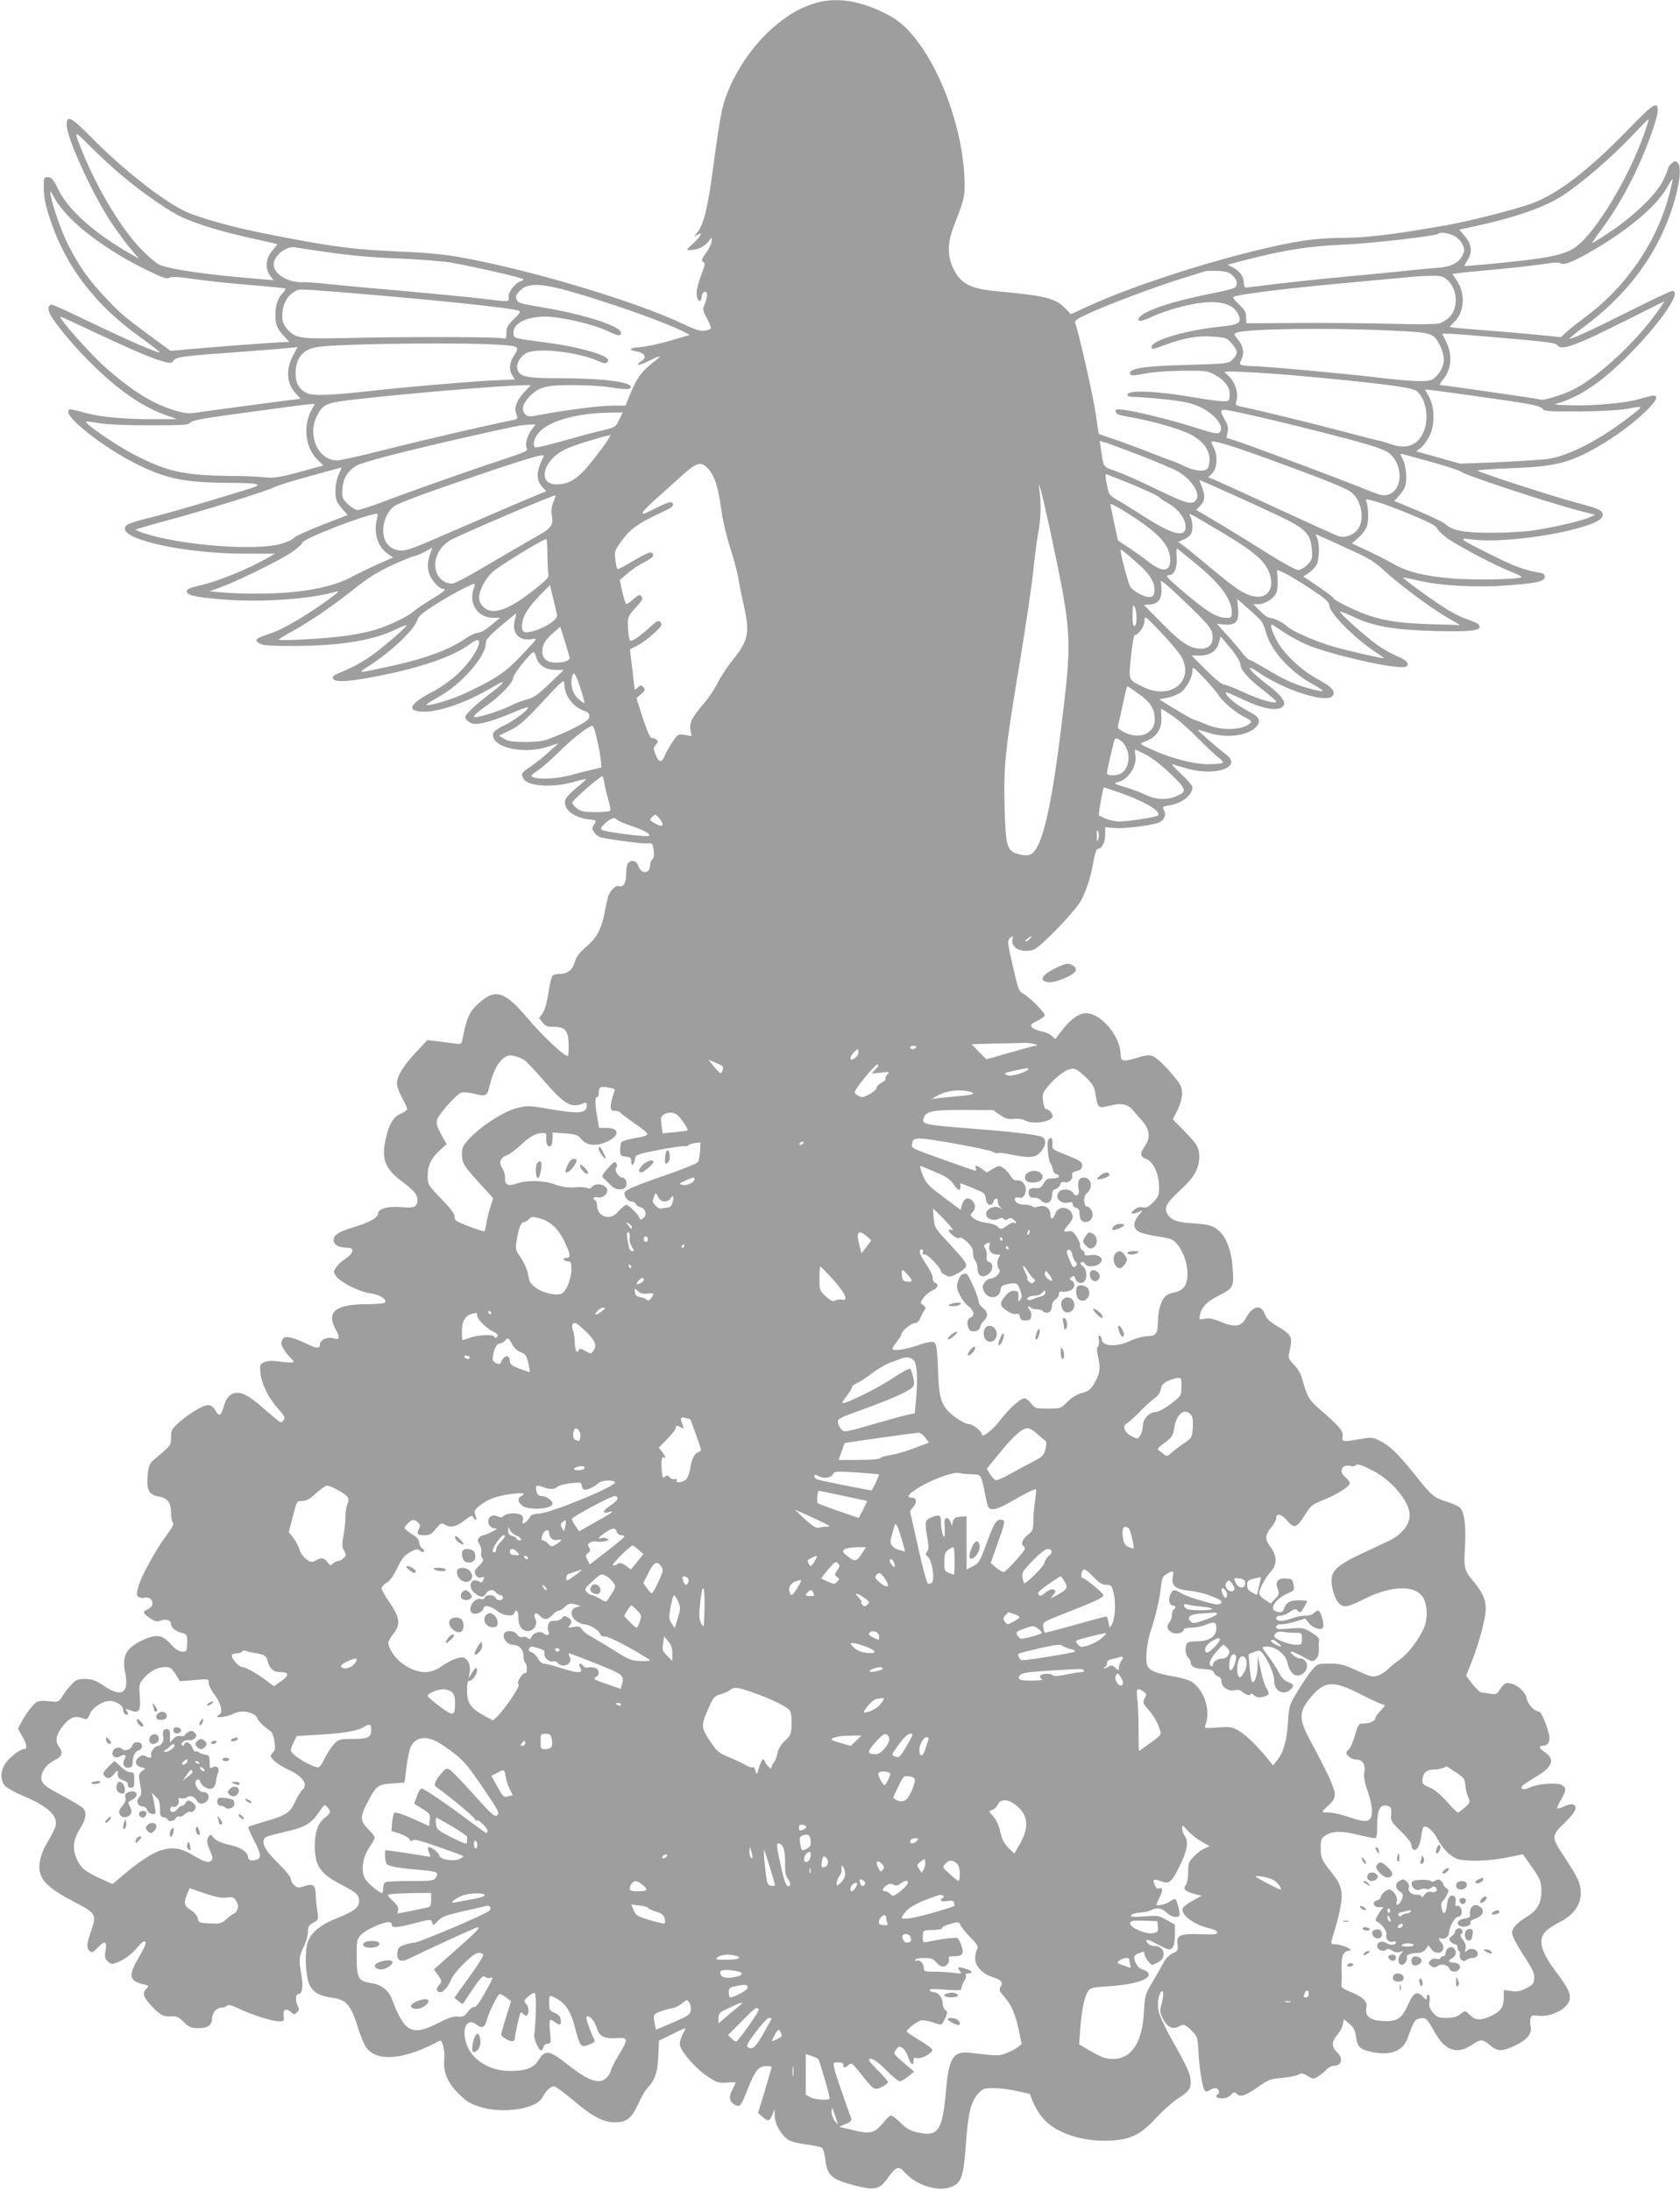 <?xml version="1.0" standalone="no"?>
<!DOCTYPE svg PUBLIC "-//W3C//DTD SVG 20010904//EN"
 "http://www.w3.org/TR/2001/REC-SVG-20010904/DTD/svg10.dtd">
<svg version="1.0" xmlns="http://www.w3.org/2000/svg"
 width="982pt" height="1280pt" viewBox="0 0 982 1280"
 preserveAspectRatio="xMidYMid meet">
<g transform="translate(0,1280) scale(0.1,-0.1)"
fill="#9e9e9e" stroke="none">
<path d="M4750 12777 c-83 -28 -143 -64 -224 -132 -144 -122 -266 -317 -305
-485 -11 -47 -33 -191 -50 -321 -32 -245 -56 -347 -93 -394 l-21 -28 22 12
c21 12 22 11 12 -7 -6 -11 -26 -33 -46 -51 -37 -32 -37 -35 5 -31 35 3 76 26
94 52 l16 22 0 -23 c0 -12 -14 -43 -32 -67 -27 -37 -30 -47 -18 -54 13 -8 12
-16 -4 -57 -29 -77 -39 -121 -32 -148 8 -33 24 -32 28 3 2 16 9 27 18 27 18 0
17 -27 -1 -73 -13 -31 -12 -37 14 -83 15 -28 25 -54 22 -58 -2 -5 -19 -11 -37
-13 -23 -4 -56 6 -122 38 -290 137 -907 321 -1323 394 -74 13 -198 25 -333 30
-282 12 -415 30 -800 107 -185 37 -372 89 -455 127 -126 57 -367 247 -547 429
-123 125 -148 138 -148 77 0 -76 146 -396 259 -568 32 -48 81 -116 111 -151
l53 -63 -49 28 c-213 122 -363 255 -422 375 -31 62 -41 74 -62 74 -24 0 -25
-2 -24 -70 1 -52 11 -99 38 -180 91 -272 262 -496 519 -680 69 -50 123 -92
121 -94 -7 -7 -187 71 -403 175 -118 57 -220 104 -228 104 -22 0 -26 -26 -9
-58 26 -50 134 -181 226 -272 159 -160 305 -263 440 -312 l75 -27 -140 0
c-161 -1 -304 12 -390 35 -105 28 -105 28 -105 6 0 -45 211 -208 384 -296 178
-91 288 -115 536 -117 205 -1 227 -8 130 -37 -310 -95 -422 -127 -540 -158
-165 -42 -180 -48 -180 -74 0 -68 364 -144 691 -145 l186 0 -41 -24 c-110 -63
-295 -139 -391 -160 -55 -12 -81 -22 -83 -33 -5 -24 43 -36 191 -49 233 -21
530 -1 689 46 33 10 -108 -92 -227 -164 -55 -33 -122 -68 -150 -77 -107 -36
-114 -42 -73 -66 17 -9 75 -13 208 -12 267 1 461 34 593 101 27 13 51 22 53
20 6 -6 -117 -113 -194 -170 -60 -44 -123 -78 -204 -111 -27 -11 -36 -19 -32
-30 9 -22 75 -21 215 5 274 49 485 120 585 195 105 81 47 -64 -70 -173 -37
-35 -99 -79 -144 -103 -137 -71 -160 -113 -64 -118 94 -5 263 54 420 148 75
45 64 23 -20 -40 -85 -65 -148 -123 -148 -138 0 -20 31 -42 58 -42 42 0 120
24 216 65 48 20 89 35 92 32 10 -9 -82 -79 -138 -105 -32 -14 -60 -34 -64 -44
-25 -81 171 -131 321 -80 l60 20 -55 -50 c-30 -28 -78 -66 -107 -86 -56 -37
-59 -42 -43 -72 24 -44 166 -54 289 -20 40 12 75 19 77 18 1 -2 -24 -25 -56
-51 -33 -26 -62 -58 -66 -72 -13 -52 47 -101 136 -112 49 -6 49 -6 33 -29 -14
-22 -14 -26 1 -48 8 -13 28 -27 43 -30 74 -15 241 -37 268 -34 28 3 30 1 36
-40 4 -29 1 -46 -8 -53 -7 -7 -13 -22 -13 -34 0 -52 -51 -55 -69 -4 -11 31
-38 38 -59 17 -7 -7 -12 -35 -12 -64 0 -54 -17 -81 -44 -71 -15 6 -49 -26 -60
-58 -4 -11 -14 -53 -21 -94 -20 -101 -45 -149 -110 -204 -39 -34 -57 -59 -65
-87 -12 -45 -42 -70 -85 -70 -16 0 -36 -4 -43 -8 -7 -5 -19 -50 -26 -102 -10
-61 -21 -102 -35 -121 l-20 -27 20 -26 c17 -22 29 -26 68 -26 66 0 82 -20 85
-104 0 -36 -1 -66 -4 -66 -25 0 -143 111 -246 232 -117 137 -173 158 -252 96
-75 -60 -91 -91 -118 -226 -6 -33 -7 -34 -47 -29 -23 3 -68 9 -101 13 l-58 7
-69 -74 c-72 -76 -109 -138 -109 -181 0 -14 13 -50 30 -81 17 -31 30 -61 30
-67 0 -6 -16 -18 -35 -26 -46 -19 -71 -61 -91 -151 -25 -114 -4 -171 91 -242
75 -57 95 -80 95 -112 0 -41 -18 -49 -92 -42 -77 7 -138 -9 -138 -37 0 -24
-49 -52 -139 -79 -93 -28 -121 -46 -121 -77 0 -27 31 -44 81 -44 43 0 38 -31
-11 -64 -22 -14 -47 -37 -56 -52 -16 -24 -16 -27 2 -52 26 -36 142 -93 201
-99 53 -6 103 -40 81 -55 -7 -4 -53 -8 -103 -8 -181 0 -238 -44 -185 -143 30
-55 27 -68 -12 -56 -35 10 -78 -10 -78 -36 0 -26 -19 -26 -78 4 -32 16 -74 32
-94 36 -31 6 -38 4 -48 -14 -9 -18 -7 -28 9 -55 11 -18 29 -40 40 -50 11 -10
19 -22 16 -25 -2 -4 -35 -2 -74 3 -52 7 -77 6 -97 -3 -24 -11 -26 -15 -22 -59
6 -66 46 -148 102 -211 38 -42 45 -56 35 -67 -6 -8 -15 -14 -19 -14 -4 0 -38
28 -76 61 -92 82 -136 110 -173 111 -41 1 -68 -24 -83 -80 -16 -56 -28 -61
-50 -22 -12 21 -25 30 -43 30 -30 0 -114 -51 -174 -106 -36 -32 -41 -41 -41
-82 0 -47 1 -46 -98 -129 -29 -25 -33 -35 -39 -95 -7 -85 7 -112 66 -122 50
-8 71 -36 71 -96 0 -25 5 -51 11 -57 7 -7 -4 -29 -38 -74 -63 -84 -149 -241
-165 -302 -11 -41 -10 -49 2 -58 8 -5 23 -7 33 -5 50 12 68 -45 22 -66 -33
-15 -32 -23 11 -52 29 -20 41 -23 62 -15 33 13 62 2 62 -21 0 -21 30 -44 70
-53 22 -6 25 -11 24 -54 0 -26 -3 -49 -7 -50 -28 -10 -54 2 -90 42 -46 51 -78
57 -145 30 -111 -47 -141 -95 -121 -194 26 -123 -18 -152 -122 -82 -51 34 -69
41 -111 41 -44 0 -54 -4 -81 -33 -18 -19 -41 -49 -52 -68 -16 -26 -27 -33 -45
-32 -97 10 -101 9 -135 -30 -18 -20 -43 -58 -56 -82 l-24 -45 28 -50 c27 -48
28 -70 4 -70 -21 0 -87 -53 -108 -87 -28 -44 -27 -98 1 -128 12 -12 56 -37 98
-55 150 -62 212 -118 197 -179 -3 -14 -25 -57 -47 -94 -46 -76 -59 -146 -38
-197 19 -45 74 -90 188 -149 134 -70 137 -76 107 -166 -29 -82 -31 -108 -10
-125 13 -11 21 -6 50 24 40 42 52 33 41 -29 -5 -27 -2 -39 13 -54 17 -17 25
-19 48 -10 49 18 92 49 127 92 24 28 38 39 45 32 7 -7 -4 -34 -34 -85 -68
-114 -62 -145 29 -165 26 -6 27 -7 12 -24 -25 -27 -19 -48 26 -97 52 -57 73
-68 120 -65 31 1 44 -4 73 -34 31 -30 42 -35 85 -35 56 0 80 18 80 59 0 32 27
61 56 61 11 0 25 5 31 11 8 8 28 3 74 -19 79 -37 191 -72 231 -72 28 0 30 2
26 31 -6 38 14 49 43 23 18 -16 21 -16 35 -2 13 12 14 20 5 36 -16 30 -14 72
4 72 22 0 29 46 16 115 -15 86 -14 103 14 160 14 28 25 67 25 87 0 32 5 40 31
54 31 16 31 17 24 67 -5 29 -9 71 -9 94 -2 59 -15 70 -66 53 -36 -12 -42 -11
-60 5 -11 10 -20 27 -20 37 0 11 -33 52 -74 92 -72 70 -95 109 -83 140 6 15
17 18 151 50 88 20 129 46 170 107 31 47 34 48 49 31 24 -26 21 -36 -17 -65
-37 -29 -56 -83 -56 -164 0 -115 33 -162 160 -227 71 -37 91 -52 96 -73 13
-49 -13 -75 -116 -116 -105 -41 -162 -87 -182 -146 -18 -55 -12 -194 10 -245
21 -47 58 -68 144 -80 72 -11 101 -46 138 -165 16 -54 40 -111 52 -126 66 -85
222 -69 429 42 14 8 31 -60 26 -104 -8 -77 16 -138 82 -204 49 -49 69 -61 131
-80 131 -40 324 -11 359 54 23 42 48 67 69 67 9 0 59 -36 111 -80 116 -98 176
-130 247 -130 67 0 96 23 135 108 16 37 40 78 53 92 45 48 60 91 64 186 l4 91
74 36 c41 21 76 37 79 37 3 0 -4 -18 -16 -39 -12 -24 -18 -48 -14 -63 11 -42
93 -135 158 -178 56 -38 67 -41 114 -38 29 2 53 2 53 0 0 -1 -9 -21 -20 -43
-22 -43 -17 -69 18 -88 26 -14 34 -4 65 74 48 123 67 150 110 153 20 2 37 -1
37 -5 0 -5 -18 -67 -39 -138 l-40 -130 25 -22 c33 -30 41 -29 58 10 l14 32 1
-40 c1 -48 40 -114 82 -139 15 -9 62 -21 105 -26 42 -5 82 -14 89 -20 7 -6 15
-35 19 -66 11 -96 36 -118 176 -154 113 -29 141 -23 187 41 51 72 66 77 102
36 67 -76 197 -116 273 -84 58 25 70 58 84 249 13 184 30 251 74 298 25 27 34
30 87 30 32 0 93 -7 135 -17 l78 -17 17 -45 c9 -24 34 -66 55 -92 70 -89 234
-145 398 -136 119 6 178 35 269 134 38 41 93 90 123 110 66 42 78 58 78 99 0
43 -19 86 -106 239 -41 73 -77 150 -82 175 -9 46 1 104 18 115 13 8 13 -25 -1
-77 -11 -38 -9 -48 10 -85 23 -46 55 -62 89 -44 31 17 40 14 78 -24 33 -33 35
-39 39 -117 4 -93 22 -207 35 -229 8 -11 13 -12 30 -2 11 7 26 13 34 13 17 0
29 -27 16 -35 -21 -13 -9 -25 23 -25 21 0 41 8 52 20 17 18 20 19 35 5 22 -20
50 -10 130 46 52 37 67 43 132 48 40 4 83 12 96 19 19 11 28 10 55 -7 32 -20
34 -20 63 -2 16 10 38 28 48 40 11 11 29 21 41 21 48 0 59 43 20 80 -32 30
-32 61 1 100 15 17 30 45 33 62 l6 31 32 -27 c26 -22 34 -38 39 -76 8 -60 23
-75 96 -90 106 -21 177 6 204 77 38 104 43 112 68 119 39 9 47 3 90 -76 63
-113 132 -137 222 -76 49 33 61 32 104 -4 43 -37 69 -38 147 -1 70 34 98 67
90 110 -3 15 -4 37 -1 48 5 18 12 20 43 16 75 -10 171 37 185 91 9 35 -8 71
-69 152 -68 90 -95 144 -95 189 0 45 24 70 109 116 79 41 121 99 121 166 0 56
-14 88 -87 200 -88 133 -88 133 -9 211 66 64 81 97 50 109 -9 3 -32 -2 -51
-11 -20 -9 -38 -15 -40 -12 -3 3 6 25 21 50 32 54 33 72 4 87 -29 16 -145 6
-187 -15 -32 -17 -58 -11 -43 9 4 6 39 29 77 52 103 60 118 105 50 149 -30 19
-32 34 -6 34 29 0 44 25 36 62 -14 61 -46 138 -59 138 -26 0 -65 41 -72 76 -7
37 -50 78 -94 88 -29 7 -39 1 -64 -37 -16 -26 -22 -28 -54 -23 -21 3 -45 7
-54 8 -9 2 -33 24 -52 50 l-36 47 29 73 c36 91 67 195 81 274 13 75 -3 127
-59 194 -63 75 -65 81 -58 213 7 129 -4 206 -31 230 -9 8 -42 22 -72 32 -80
25 -89 32 -194 164 -99 123 -145 167 -209 197 -33 16 -45 17 -107 6 -103 -18
-107 -17 -102 17 4 31 -19 58 -135 158 -62 53 -74 75 -103 182 -7 25 -26 58
-47 78 -28 29 -34 41 -29 62 24 103 22 108 -74 166 -41 25 -59 43 -68 69 -22
60 -72 46 -113 -31 -24 -44 -65 -49 -141 -17 -45 19 -70 24 -96 19 -34 -6 -34
-6 -28 22 11 47 39 77 106 111 89 46 92 51 86 152 -6 106 -35 188 -81 229 -37
32 -56 37 -173 45 -81 6 -117 23 -133 63 -13 34 5 61 89 138 72 66 101 119
102 183 0 57 -10 74 -88 154 l-66 68 27 55 c31 63 35 119 10 155 -42 62 -127
149 -154 159 -23 8 -44 6 -95 -10 -77 -24 -94 -20 -94 19 0 106 -113 242 -201
242 -41 0 -87 -32 -134 -91 l-47 -60 -22 20 c-11 10 -39 22 -61 26 -22 4 -46
14 -53 23 -10 14 -6 19 30 37 23 11 43 25 45 31 4 14 -90 110 -126 128 -24 13
-30 27 -53 128 -41 175 -42 182 -22 199 16 13 17 12 12 -8 -13 -51 56 -85 125
-61 42 16 246 228 278 290 32 64 56 138 70 222 7 43 18 76 24 76 25 0 45 37
45 82 l0 45 51 -5 c53 -5 199 12 257 30 36 11 53 49 34 78 -9 15 -6 18 30 24
79 13 138 59 138 109 0 6 -30 41 -67 76 -38 35 -59 60 -48 56 11 -5 52 -17 90
-27 163 -45 317 11 224 82 -55 41 -170 142 -167 146 2 1 28 -6 58 -16 99 -34
223 -22 276 27 38 35 29 63 -31 93 -62 32 -123 77 -136 102 -11 21 -12 21 121
-40 108 -49 192 -59 214 -23 13 20 -20 63 -83 111 -113 83 -162 148 -61 79 72
-49 169 -95 258 -123 93 -29 154 -33 171 -12 21 25 -4 53 -87 98 -100 54 -203
153 -242 231 -28 56 -37 87 -25 87 3 0 33 -19 68 -43 35 -24 98 -58 141 -76
142 -59 526 -145 571 -127 29 11 11 38 -40 58 -27 11 -79 39 -115 63 -64 43
-234 194 -227 201 2 3 37 -11 78 -30 118 -56 240 -77 479 -83 205 -5 267 2
258 29 -5 14 -18 21 -79 42 -26 9 -74 33 -108 54 -70 42 -264 182 -259 187 2
2 39 -5 83 -16 129 -31 338 -43 517 -30 181 13 228 24 228 51 0 14 -9 21 -37
25 -83 14 -149 39 -280 105 -187 93 -194 99 -107 88 220 -29 737 63 760 134
10 32 -12 44 -137 77 -131 34 -580 179 -592 191 -4 4 81 10 190 14 264 10 347
30 518 129 208 120 412 315 308 294 -16 -3 -51 -12 -80 -21 -74 -21 -261 -38
-388 -34 -110 3 -110 3 -65 16 65 20 146 63 218 117 219 161 524 535 436 535
-9 0 -123 -54 -254 -120 -223 -112 -339 -165 -346 -158 -1 2 44 38 101 81 197
149 343 325 439 528 82 173 129 387 92 418 -14 12 -19 11 -36 -4 -11 -10 -20
-23 -20 -30 0 -6 -14 -39 -30 -72 -39 -79 -171 -206 -306 -296 -55 -37 -104
-67 -107 -67 -3 0 23 38 57 84 75 98 156 240 221 385 55 124 105 268 105 305
0 58 -28 40 -180 -118 -229 -235 -406 -370 -559 -426 -88 -32 -365 -103 -491
-125 -330 -58 -474 -75 -634 -75 -55 0 -145 -7 -199 -15 -343 -52 -980 -247
-1294 -397 l-73 -34 -31 32 c-60 62 -115 76 -409 103 -144 14 -203 43 -244
124 -39 77 -40 153 -2 252 65 166 68 183 63 295 -13 266 -123 584 -267 779
-71 96 -125 141 -223 186 -147 68 -280 82 -397 42z m4866 -743 c-89 -261 -283
-586 -403 -675 -51 -39 -124 -58 -293 -79 -103 -13 -360 -37 -360 -34 0 2 9
19 21 39 27 45 20 92 -22 139 l-29 34 77 17 c252 54 426 115 536 188 110 74
281 221 397 344 52 55 96 99 97 98 2 -1 -8 -33 -21 -71z m-8955 -215 c124
-111 299 -237 394 -284 91 -44 257 -94 455 -136 58 -12 107 -24 109 -25 2 -2
-10 -19 -28 -39 -38 -44 -43 -107 -11 -147 l19 -25 -52 4 c-325 26 -552 58
-617 87 -14 6 -57 42 -96 81 -113 111 -258 348 -347 565 -58 142 -57 143 25
60 41 -41 108 -105 149 -141z m9104 -124 c-67 -288 -249 -562 -495 -745 -47
-35 -99 -76 -116 -92 l-30 -28 -150 15 c-82 8 -214 19 -294 25 -80 6 -159 13
-176 15 l-31 5 33 35 c55 58 59 161 10 235 l-26 39 33 5 c17 3 113 12 212 21
99 9 224 23 279 31 66 11 102 12 108 6 14 -14 74 8 172 65 214 122 384 264
446 371 19 33 36 59 37 58 1 -1 -4 -29 -12 -61z m-9333 -190 c98 -94 255 -199
416 -278 100 -49 127 -59 141 -50 13 8 50 6 142 -7 68 -10 216 -26 329 -35
113 -9 207 -19 209 -21 3 -2 -5 -14 -17 -27 -29 -31 -42 -70 -42 -128 0 -57
10 -81 52 -125 l29 -31 -118 -7 c-65 -4 -221 -16 -347 -26 l-229 -20 -91 67
c-176 129 -197 146 -284 238 -97 100 -159 188 -222 311 -39 77 -91 224 -104
294 -5 32 -3 29 26 -23 18 -34 63 -88 110 -132z m8065 -82 c20 -9 41 -30 51
-50 14 -30 14 -36 0 -66 -20 -43 -72 -68 -146 -72 -32 -2 -100 -8 -152 -14
-52 -6 -219 -22 -370 -36 -151 -14 -345 -35 -430 -45 -85 -11 -161 -20 -167
-20 -8 0 -13 12 -13 28 0 35 -23 68 -63 89 l-32 16 90 24 c241 62 375 84 580
93 173 8 550 51 564 65 10 10 55 4 88 -12z m-6572 -98 c113 -17 262 -30 400
-35 121 -5 261 -16 310 -24 136 -24 425 -90 425 -98 0 -4 -9 -9 -20 -13 -31
-10 -72 -65 -67 -92 5 -28 4 -28 -155 -8 -65 8 -272 28 -460 45 -189 16 -390
35 -448 41 -58 7 -120 11 -139 10 -88 -3 -171 47 -171 104 0 53 78 112 130 99
8 -2 96 -15 195 -29z m5280 -135 c25 -24 31 -45 17 -67 -4 -7 -57 -22 -117
-33 -237 -46 -409 -101 -443 -142 -25 -30 7 -30 71 1 34 17 112 44 172 59 186
48 302 31 335 -49 19 -46 1 -57 -110 -68 -194 -20 -391 -77 -398 -115 -4 -21
-4 -21 93 14 102 37 183 50 268 43 72 -5 80 -8 107 -40 37 -41 38 -62 4 -94
-25 -24 -30 -24 -262 -31 -246 -6 -337 -20 -337 -48 0 -17 12 -17 105 0 36 7
128 13 205 14 127 1 144 -1 181 -21 62 -33 96 -78 92 -122 -3 -35 -4 -36 -43
-35 -22 0 -96 10 -165 22 -217 38 -390 45 -390 16 0 -10 13 -14 53 -14 28 0
111 -7 183 -15 104 -12 144 -22 191 -44 87 -42 143 -116 112 -147 -12 -11 -34
-7 -137 26 -138 44 -341 95 -420 105 -48 6 -54 5 -50 -11 2 -14 21 -21 83 -31
130 -22 296 -70 358 -103 70 -39 107 -88 107 -145 0 -23 -5 -46 -12 -53 -20
-20 -76 -14 -136 15 -31 15 -62 28 -67 29 -6 1 -62 22 -125 47 -63 25 -158 60
-210 78 -52 18 -96 33 -97 33 -1 1 -9 53 -18 116 -13 98 -100 480 -120 532 -6
14 10 25 82 58 114 53 396 158 548 205 66 20 125 38 130 41 6 2 38 2 72 1 50
-2 68 -8 88 -27z m1254 -25 c60 -51 68 -161 15 -216 -15 -16 -44 -34 -64 -39
-20 -5 -130 -6 -260 -2 -124 3 -369 6 -545 5 l-320 -2 -1 36 c0 29 -9 44 -42
74 -22 21 -37 41 -32 44 25 16 341 54 735 89 154 14 296 27 315 29 19 2 65 5
102 5 58 2 70 -1 97 -23z m-5049 -90 c247 -76 490 -164 588 -214 l34 -18 -112
-33 c-62 -18 -141 -35 -176 -38 -68 -5 -76 -16 -19 -26 44 -9 57 -34 27 -54
-46 -30 -20 -31 39 -1 34 16 63 29 65 27 2 -3 -18 -21 -45 -41 -59 -45 -91
-90 -127 -179 l-28 -68 -75 0 c-75 0 -277 -26 -420 -53 -68 -13 -75 -13 -91 3
-24 24 -15 61 23 101 57 58 95 69 249 69 75 0 172 -5 215 -12 103 -15 125 -15
130 -1 11 30 -162 53 -408 53 -208 0 -243 8 -255 55 -7 29 14 67 49 90 56 36
298 11 423 -44 36 -16 45 -17 54 -6 9 11 6 17 -12 29 -40 26 -192 64 -320 81
-209 28 -212 28 -216 49 -12 61 67 106 184 106 92 0 280 -44 365 -84 61 -30
79 -32 79 -10 0 37 -202 103 -440 145 -159 27 -158 27 -170 49 -8 15 -5 24 13
45 50 59 132 54 377 -20z m-1385 15 c506 -41 966 -89 1009 -106 11 -4 3 -17
-30 -48 -37 -36 -44 -49 -44 -80 0 -36 -1 -38 -26 -32 -32 8 -589 9 -907 1
-270 -6 -300 -2 -346 50 -25 29 -31 45 -31 81 0 59 25 111 64 135 38 23 11 23
311 -1z m7666 -107 c-128 -181 -350 -387 -496 -460 -56 -28 -171 -64 -187 -58
-13 5 -568 85 -589 85 -6 0 0 13 14 30 53 62 59 148 17 230 l-20 40 32 0 c36
0 172 -11 453 -36 130 -12 182 -20 188 -30 21 -36 106 -5 412 149 116 58 211
106 213 106 2 1 -15 -25 -37 -56z m-9154 -117 c222 -105 354 -161 416 -178 45
-12 50 -11 62 6 16 21 53 26 390 50 116 9 238 18 272 22 l62 6 -23 -44 c-47
-85 -42 -168 13 -227 16 -17 28 -31 27 -31 -10 0 -485 -63 -561 -74 -96 -15
-103 -14 -170 5 -132 40 -245 109 -404 248 -90 78 -287 301 -267 301 3 0 86
-38 183 -84z m7580 3 c257 -11 262 -13 301 -89 12 -24 22 -61 22 -81 0 -42
-33 -97 -70 -117 -28 -15 -123 -11 -325 13 -180 22 -651 65 -709 65 -28 0 -61
3 -72 6 -20 5 -21 7 -7 35 18 36 10 79 -23 118 -22 27 -23 30 -6 37 49 23 534
30 889 13z m-5172 -85 c86 -7 92 -13 61 -59 -29 -43 -33 -85 -11 -119 l15 -23
-132 -6 c-144 -7 -517 -39 -718 -62 -236 -26 -332 -29 -368 -11 -45 23 -64 57
-64 115 1 96 47 146 145 156 185 19 885 25 1072 9z m4752 -189 c434 -42 561
-60 585 -81 81 -73 73 -251 -14 -304 -39 -24 -80 -25 -138 -5 -24 8 -52 17
-64 19 -12 2 -106 26 -211 54 -173 46 -522 131 -603 147 -28 6 -32 10 -26 28
17 54 -9 126 -59 163 -20 15 -12 16 120 10 79 -3 263 -17 410 -31z m-4635 -89
c-44 -48 -58 -89 -43 -129 10 -25 9 -26 -47 -37 -144 -29 -519 -116 -731 -170
-129 -33 -251 -60 -270 -60 -111 0 -177 145 -118 260 36 71 51 77 247 99 316
35 796 75 949 80 l54 1 -41 -44z m5777 -51 c124 -19 167 -29 177 -43 11 -15
33 -17 216 -16 129 1 231 7 281 16 78 15 87 14 64 -6 -184 -152 -381 -261
-520 -286 -28 -5 -158 -14 -287 -20 l-235 -9 -128 36 -129 36 30 23 c16 13 39
47 52 76 28 66 25 167 -9 223 -11 20 -21 37 -21 39 0 3 293 -37 509 -69z
m-7021 -57 c-47 -90 -32 -214 34 -280 l38 -38 -53 -14 c-188 -53 -233 -62
-287 -55 -30 4 -118 8 -195 8 -279 3 -377 24 -573 126 -103 53 -289 181 -279
191 2 3 36 -1 73 -8 43 -8 155 -13 297 -13 198 0 230 2 240 16 9 12 70 24 247
48 367 50 433 59 457 60 l23 1 -22 -42z m5467 -17 c155 -34 412 -98 609 -150
134 -36 199 -59 224 -77 84 -65 84 -215 -1 -243 -29 -10 -44 -7 -133 29 -121
50 -653 249 -747 280 l-68 22 7 34 c5 26 0 44 -20 78 -18 32 -22 46 -13 49 13
5 15 5 142 -22z m-3666 -34 c-21 -43 -23 -44 -98 -62 -42 -9 -145 -37 -230
-61 -84 -24 -157 -41 -162 -38 -18 11 -8 54 21 87 60 68 220 113 412 116 l78
1 -21 -43z m-508 -53 c-29 -37 -44 -89 -32 -112 9 -16 -4 -22 -137 -66 -183
-60 -558 -192 -714 -252 -65 -24 -127 -44 -139 -44 -11 0 -37 16 -56 35 -34
34 -35 38 -31 91 5 60 26 96 77 131 31 21 269 83 661 172 256 58 311 69 353
70 l38 1 -20 -26z m442 -65 c-10 -17 -51 -72 -91 -122 -80 -102 -133 -137
-209 -137 -117 0 -78 146 56 207 43 20 165 59 259 82 2 1 -5 -13 -15 -30z
m3112 -90 c99 -38 198 -81 221 -94 78 -46 131 -126 107 -164 -21 -34 -60 -24
-225 57 -90 44 -197 92 -240 107 -84 30 -76 18 -93 134 l-7 44 28 -7 c16 -4
110 -39 209 -77z m728 -13 c313 -114 466 -174 500 -198 62 -44 86 -152 48
-214 -24 -39 -79 -60 -119 -46 -15 5 -178 79 -362 164 -184 85 -349 160 -366
167 l-32 12 24 24 c29 29 33 103 9 149 -8 15 -15 31 -15 33 0 15 99 -14 313
-91z m977 -26 c85 -24 162 -49 170 -56 27 -22 516 -183 710 -233 l75 -19 -40
-17 c-48 -21 -221 -60 -335 -76 -47 -6 -152 -12 -235 -12 -158 0 -226 13 -270
53 -11 10 -82 44 -158 76 l-137 57 24 26 c13 14 29 36 35 48 18 35 13 124 -8
167 -18 34 -18 38 -3 33 9 -2 87 -24 172 -47z m-5192 33 c-45 -87 -46 -137 -7
-179 l22 -24 -39 -16 c-92 -38 -316 -134 -539 -231 -208 -91 -245 -104 -280
-99 -60 7 -95 51 -95 117 0 56 26 112 63 140 29 22 191 81 542 200 267 90 343
111 333 92z m962 -73 c37 -40 58 -105 75 -232 7 -57 31 -159 53 -228 22 -69
43 -147 47 -175 4 -27 18 -99 32 -160 37 -165 29 -205 -67 -325 -29 -36 -67
-94 -85 -130 -18 -36 -53 -88 -78 -117 -72 -84 -89 -117 -81 -158 l6 -36 -39
7 c-39 6 -41 5 -72 -41 -17 -26 -38 -62 -46 -82 -18 -42 -35 -39 -54 10 -12
33 -12 39 3 56 14 16 14 20 2 30 -8 6 -20 10 -26 9 -9 -2 -27 40 -52 115 l-38
118 27 23 c24 21 26 26 14 40 -13 15 -15 15 -32 0 -11 -10 -19 -15 -19 -13 0
2 -7 56 -14 119 -8 63 -14 115 -13 116 1 1 21 11 43 22 23 12 66 43 95 70 47
43 52 51 40 66 -12 14 -19 11 -68 -34 -31 -28 -68 -57 -83 -65 -27 -14 -28
-14 -34 17 -3 17 -6 50 -6 75 0 38 6 50 46 93 39 42 45 52 34 65 -11 13 -17
11 -47 -15 -18 -17 -37 -30 -42 -30 -4 0 -14 32 -23 71 l-15 70 43 37 c23 21
67 51 98 66 39 20 56 34 54 45 -5 24 -31 15 -121 -39 -45 -27 -84 -47 -88 -45
-3 3 -9 27 -12 55 -6 49 -4 54 39 113 48 66 100 103 231 163 55 25 71 37 67
49 -8 19 -25 14 -117 -32 -58 -29 -67 -31 -58 -14 6 11 43 48 83 83 40 35 97
86 127 114 104 95 126 102 171 54z m-2160 -32 c-22 -48 -26 -128 -9 -161 6
-12 23 -34 37 -49 l25 -27 -29 -11 c-171 -65 -283 -113 -287 -124 -3 -7 -34
-21 -69 -32 -149 -45 -590 -11 -811 62 -27 9 -46 18 -44 20 2 2 80 25 173 50
227 61 579 170 632 195 23 12 122 43 220 69 97 27 178 49 179 49 1 1 -7 -18
-17 -41z m4597 -42 c112 -45 194 -83 203 -95 3 -4 26 -19 52 -34 57 -33 98
-89 98 -134 0 -68 -77 -48 -255 67 -66 42 -135 85 -153 94 -18 9 -37 27 -41
39 -10 27 -23 107 -17 107 2 0 53 -20 113 -44z m904 -203 c152 -73 180 -102
187 -194 4 -54 2 -60 -26 -89 -17 -17 -41 -30 -55 -30 -13 0 -86 40 -163 88
-76 48 -205 128 -285 176 l-147 87 24 24 c28 28 30 61 9 112 -8 19 -15 37 -15
38 0 4 320 -140 471 -212z m-1337 -109 c114 -534 120 -600 77 -974 -70 -612
-128 -868 -202 -894 -15 -5 -41 -4 -67 4 -66 17 -74 44 -80 276 -6 244 4 334
88 839 37 226 73 466 79 535 7 69 19 163 27 210 18 95 21 180 11 255 -14 102
12 5 67 -251z m-2910 191 c-10 -24 -13 -51 -9 -71 12 -65 0 -80 -109 -140 -55
-32 -179 -103 -275 -160 -95 -57 -184 -104 -197 -104 -39 0 -72 21 -89 57 -31
65 4 155 78 197 58 33 609 268 615 262 1 -2 -5 -20 -14 -41z m5014 -72 c109
-45 146 -65 155 -84 7 -13 37 -41 67 -61 74 -49 278 -156 364 -189 37 -14 64
-29 60 -31 -23 -14 -281 -18 -403 -8 -167 14 -267 39 -351 88 -36 20 -104 55
-152 77 l-86 40 38 33 c21 18 44 49 50 68 12 35 9 112 -4 145 -7 15 -2 15 56
-1 35 -10 128 -44 206 -77z m-1604 -26 c144 -97 196 -161 196 -240 0 -69 -45
-73 -127 -9 -26 21 -77 57 -113 81 l-65 43 -22 101 c-12 56 -22 106 -23 110 0
10 69 -29 154 -86z m-4441 1 c-20 -84 5 -164 64 -204 l31 -21 -86 -38 c-48
-21 -119 -56 -157 -76 -83 -45 -199 -74 -350 -89 -118 -11 -296 -11 -410 -1
l-70 6 65 24 c93 33 334 152 409 200 35 23 65 50 68 60 6 24 356 160 436 170
5 1 5 -14 0 -31z m4952 -86 c165 -99 228 -151 258 -214 43 -91 5 -167 -78
-153 -57 9 -107 41 -247 158 -68 56 -140 116 -162 132 l-39 29 25 11 c45 18
58 36 58 77 0 22 -5 48 -11 59 -10 19 -9 20 13 8 13 -6 95 -55 183 -107z m754
-102 c91 -41 128 -64 180 -112 83 -78 274 -220 371 -276 l75 -44 -175 5 c-221
7 -324 28 -466 95 -57 27 -101 52 -98 55 3 3 -36 33 -86 67 l-92 62 30 19 c17
10 38 32 47 48 17 34 20 117 5 155 l-9 25 52 -23 c29 -13 103 -47 166 -76z
m-4709 -22 c0 -51 3 -102 6 -113 4 -17 -11 -34 -80 -88 -156 -124 -248 -155
-301 -102 -15 14 -25 35 -25 52 1 43 34 108 78 150 34 33 294 192 315 193 4 0
7 -42 7 -92z m-686 5 c-16 -47 -17 -83 -3 -120 12 -34 58 -83 76 -83 28 0 10
-17 -69 -64 -45 -28 -90 -58 -100 -68 -26 -26 -143 -83 -220 -106 -37 -12
-113 -28 -170 -36 -108 -16 -398 -33 -398 -23 0 3 33 23 74 46 107 59 247 154
366 250 80 64 133 97 220 138 63 29 122 53 130 53 8 1 35 12 60 25 25 13 46
24 46 25 1 0 -4 -17 -12 -37z m4467 -49 c146 -118 219 -214 219 -289 0 -33 -2
-35 -32 -35 -59 1 -116 37 -278 176 -71 61 -81 74 -55 74 29 0 48 46 43 105
-3 30 -1 52 3 49 4 -2 49 -38 100 -80z m-333 -4 c72 -62 105 -116 100 -163 -2
-24 -8 -33 -25 -35 -28 -4 -99 32 -117 61 -11 18 -56 186 -56 212 0 9 15 -2
98 -75z m860 -58 c22 -10 90 -51 151 -91 87 -58 111 -79 111 -96 0 -46 146
-194 278 -280 23 -15 42 -29 42 -30 0 -6 -226 46 -307 70 -101 31 -228 87
-258 114 -27 25 -80 51 -102 51 -11 0 -37 18 -58 40 l-39 40 29 0 c40 0 93 34
106 68 6 15 9 51 7 80 -3 28 -4 52 -2 52 1 0 20 -8 42 -18z m-551 -198 c102
-99 123 -125 129 -157 9 -55 -14 -87 -67 -87 -63 0 -116 35 -228 149 l-104
106 37 3 c48 4 69 36 65 96 l-4 44 25 -18 c14 -10 80 -71 147 -136z m-4187
110 c-34 -89 22 -174 115 -174 l37 0 -50 -42 c-29 -25 -61 -44 -77 -45 -15 0
-50 -17 -78 -36 -95 -65 -231 -115 -437 -160 -198 -43 -194 -43 -125 1 133 85
269 214 284 270 6 20 32 43 107 90 87 56 206 119 226 121 4 1 3 -11 -2 -25z
m485 -151 c4 -18 -3 -29 -36 -53 -46 -33 -131 -62 -154 -53 -22 8 -18 64 8
111 12 23 49 70 82 103 l60 61 17 -73 c10 -41 20 -84 23 -96z m4111 -34 c12
-13 26 -43 32 -67 26 -106 139 -235 271 -307 40 -22 68 -41 63 -43 -17 -5
-133 28 -199 58 -35 16 -96 49 -136 74 -40 24 -81 47 -92 50 -11 3 -32 23 -46
44 -15 20 -54 66 -87 102 l-59 65 44 -4 c67 -5 87 17 80 92 l-5 57 56 -49 c32
-27 66 -60 78 -72z m-723 14 c1 -29 -3 -48 -10 -50 -10 -4 -13 13 -13 64 1 53
3 64 11 50 6 -10 12 -39 12 -64z m-3634 -17 c-20 -73 25 -124 100 -110 36 7
36 7 -58 -92 -96 -102 -143 -134 -320 -219 -74 -36 -198 -75 -236 -75 -11 0
16 19 60 43 137 73 285 239 285 321 0 19 21 43 88 99 48 41 88 74 89 73 1 -1
-2 -19 -8 -40z m3901 -221 c68 -140 -71 -245 -225 -170 -92 45 -89 36 -74 179
7 69 17 126 22 126 21 0 57 51 57 82 0 33 2 32 101 -72 55 -58 109 -123 119
-145z m-3580 -2 c0 -6 -15 -15 -32 -19 -80 -17 -128 5 -128 58 0 41 15 67 63
110 l42 36 27 -86 c15 -48 28 -92 28 -99z m3864 58 c31 -37 56 -78 56 -90 0
-34 43 -83 131 -151 43 -34 79 -65 79 -69 0 -17 -98 11 -190 54 -53 25 -105
45 -116 45 -11 0 -55 36 -104 85 l-85 85 51 0 c60 0 100 30 110 80 4 16 8 30
9 30 2 0 28 -31 59 -69z m-4059 -53 c14 -46 57 -73 114 -72 l47 0 -84 -80
c-68 -65 -93 -83 -133 -93 -27 -7 -70 -23 -96 -37 -27 -13 -79 -33 -117 -45
-119 -37 -125 -27 -26 43 86 60 160 138 160 167 0 19 104 149 119 149 4 0 11
-14 16 -32z m3986 -217 c23 -39 104 -107 156 -132 36 -18 42 -24 31 -34 -45
-42 -166 -46 -253 -9 -33 14 -69 28 -80 31 -11 4 -60 31 -110 62 l-90 55 43 8
c24 4 58 17 77 28 37 23 75 91 75 133 0 25 5 22 67 -44 37 -39 75 -83 84 -98z
m-3727 35 c14 -44 24 -81 22 -83 -2 -3 -18 8 -35 24 -34 30 -49 82 -37 129 9
36 19 23 50 -70z m-94 19 c0 -61 55 -130 117 -149 32 -10 38 -37 12 -57 -30
-23 -111 -63 -194 -96 -59 -24 -84 -28 -165 -28 -77 0 -102 4 -124 19 l-29 18
60 29 c61 29 93 58 230 207 42 45 80 82 85 82 4 0 8 -11 8 -25z m3359 -51 c67
-48 91 -88 91 -148 0 -81 -87 -119 -175 -76 -27 13 -44 27 -41 35 2 7 15 62
28 124 12 61 25 111 28 111 3 0 34 -21 69 -46z m188 -122 c32 -20 101 -80 153
-133 52 -53 108 -105 125 -117 16 -11 26 -24 22 -29 -5 -4 -43 -8 -85 -8 -87
0 -219 35 -335 88 -68 31 -68 32 -40 42 75 27 107 75 101 151 -2 24 -2 44 -1
44 1 0 28 -17 60 -38z m-3368 -99 c18 -66 29 -127 33 -167 l3 -40 -50 -12
c-28 -6 -86 -21 -129 -33 -79 -21 -183 -27 -220 -12 -17 7 -13 12 30 41 27 19
85 70 129 114 69 69 164 143 187 145 4 1 12 -16 17 -36z m3096 -77 c37 -56 24
-140 -24 -166 -28 -14 -81 -13 -81 3 0 13 37 173 45 195 6 17 40 0 60 -32z
m123 -55 c33 -17 94 -64 144 -112 98 -95 100 -105 23 -135 -53 -20 -115 -15
-173 14 -20 11 -71 29 -112 42 -72 22 -74 23 -44 31 63 17 113 97 100 160 -3
16 -3 29 0 29 2 0 30 -13 62 -29z m-3164 -173 c4 -24 14 -67 23 -95 9 -29 13
-56 9 -60 -4 -5 -43 -8 -86 -8 -64 0 -84 4 -107 21 -15 12 -28 27 -28 34 0 14
166 159 176 154 4 -2 9 -23 13 -46z m3019 -52 c141 -50 238 -108 215 -131 -9
-9 -176 -35 -225 -35 -23 0 -59 8 -80 17 -21 10 -39 18 -39 18 -6 1 23 165 29
165 1 0 46 -16 100 -34z m-2693 -155 c32 -46 3 -48 -59 -4 -6 4 20 33 30 33 4
0 17 -13 29 -29z m-255 0 c3 -5 40 -21 83 -36 83 -28 120 -49 103 -59 -13 -8
-254 23 -272 35 -11 7 -7 16 19 39 33 30 56 38 67 21z m2817 -79 c3 -9 1 -26
-3 -37 -6 -15 -8 -11 -8 18 -1 40 4 48 11 19z m-402 -617 c-7 -8 -18 -15 -24
-15 -6 0 -2 7 8 15 25 19 32 19 16 0z m25 -615 c17 -4 23 -8 13 -9 -9 0 -78
-19 -154 -41 l-138 -39 -44 44 -43 44 143 4 c79 1 154 3 168 4 14 0 39 -3 55
-7z m-690 -20 c-3 -5 -13 -10 -21 -10 -8 0 -14 5 -14 10 0 6 9 10 21 10 11 0
17 -4 14 -10z m-357 -61 c-32 -25 -37 1 -6 33 22 22 23 22 26 4 2 -12 -6 -27
-20 -37z m-1933 -13 c12 -8 63 -61 112 -118 125 -144 162 -165 236 -133 13 5
17 2 17 -12 0 -49 -42 -53 -223 -22 -114 20 -125 20 -185 5 -75 -18 -208 -104
-277 -177 -38 -41 -45 -54 -45 -89 0 -55 9 -70 103 -173 l80 -88 -17 -52 c-9
-29 -20 -71 -23 -95 -3 -23 -9 -44 -12 -46 -3 -2 -44 11 -91 29 -73 28 -85 35
-82 54 2 15 -19 45 -77 105 -81 84 -81 85 -81 138 0 60 23 105 77 153 l34 30
-20 35 c-35 62 -42 84 -37 106 9 33 117 154 143 160 13 4 43 1 68 -5 76 -19
82 -17 96 42 24 100 63 165 109 179 19 6 65 -7 95 -26z m1158 -35 c8 -8 -1
-41 -12 -41 -3 0 -21 18 -39 40 l-32 39 37 -15 c21 -9 42 -19 46 -23z m896
-17 l-24 -27 54 6 c51 6 53 6 37 -12 -9 -10 -13 -20 -10 -24 4 -4 -7 -14 -25
-24 -17 -10 -29 -23 -27 -29 5 -12 -63 -54 -85 -54 -8 0 -22 7 -33 15 -17 13
-15 18 45 94 35 44 70 81 78 81 10 0 7 -8 -10 -26z m891 0 c0 -14 -91 -44
-115 -38 -14 3 -23 9 -20 13 5 5 69 20 128 30 4 0 7 -2 7 -5z m341 -52 c39
-40 48 -57 53 -98 10 -67 18 -78 52 -71 16 4 44 9 61 13 45 9 80 -2 106 -33
12 -15 37 -44 56 -65 42 -48 46 -98 13 -145 -30 -42 -28 -62 7 -74 42 -15 75
-86 76 -161 0 -51 -3 -60 -34 -92 -27 -28 -39 -34 -60 -30 -18 4 -35 -1 -51
-15 -21 -17 -22 -20 -7 -21 10 0 28 5 40 12 19 10 18 7 -6 -21 -34 -41 -35
-75 -3 -96 14 -9 64 -22 112 -29 80 -12 91 -16 116 -47 57 -68 78 -197 40
-248 -12 -16 -33 -28 -56 -32 -20 -3 -44 -13 -54 -23 -23 -20 -42 -79 -43
-137 -2 -83 -9 -94 -63 -96 -27 -1 -73 -14 -104 -29 -76 -36 -162 -30 -162 11
0 7 -5 17 -12 21 -8 5 -9 -2 -5 -23 3 -17 1 -35 -5 -41 -8 -8 -8 -26 2 -66 14
-61 9 -93 -25 -151 -19 -33 -32 -43 -69 -53 -30 -8 -60 -26 -86 -52 -40 -40
-41 -40 -115 -40 -71 0 -75 1 -97 30 -12 16 -30 30 -40 30 -24 0 -89 -60 -145
-132 -40 -53 -103 -101 -103 -80 0 19 -54 62 -78 62 -14 0 -49 18 -80 41 -77
58 -93 99 -98 253 -7 171 -10 186 -38 186 -13 0 -47 -8 -77 -19 -68 -23 -135
-35 -149 -26 -6 4 1 20 20 43 16 20 30 42 30 48 0 18 58 64 80 64 10 0 23 11
29 28 6 15 16 35 23 45 11 15 10 20 -6 32 -18 13 -18 15 3 43 11 16 34 35 51
42 32 13 40 37 15 46 -8 3 -14 16 -13 28 1 12 -17 49 -41 84 -38 57 -45 82
-21 82 5 0 7 -7 4 -15 -4 -10 0 -15 13 -15 18 0 93 -79 93 -98 0 -5 12 -15 26
-22 23 -13 30 -12 72 10 29 16 48 33 50 45 2 15 -26 51 -91 120 -93 99 -94
101 -99 158 -3 31 -4 57 -4 57 1 0 31 -30 66 -66 36 -37 57 -64 48 -61 -30 11
-28 -9 4 -33 19 -14 33 -18 37 -12 4 6 21 -4 43 -23 27 -26 36 -42 36 -64 -1
-17 5 -38 12 -46 8 -9 14 -30 14 -47 1 -42 26 -57 60 -35 31 21 36 66 8 74
-14 3 -17 12 -14 34 2 16 -2 36 -9 45 -10 13 -10 17 2 25 22 14 28 11 22 -11
-7 -27 14 -50 45 -50 20 0 23 -3 14 -12 -15 -15 -16 -60 -1 -75 14 -14 -23
-53 -51 -53 -11 0 -27 -11 -35 -24 -13 -19 -14 -28 -4 -50 23 -50 91 -45 97 7
3 22 10 28 45 35 48 10 56 6 72 -41 9 -27 9 -38 -1 -51 -10 -15 -12 -13 -11
16 2 28 -2 34 -22 36 -18 3 -33 -5 -53 -28 -39 -46 -37 -60 16 -94 15 -10 36
-16 46 -13 14 3 20 -1 22 -17 2 -16 10 -21 33 -21 24 0 31 5 33 24 2 13 -1 28
-7 34 -6 6 -11 16 -11 21 0 6 5 5 12 -2 7 -7 24 -12 39 -12 15 0 31 -4 34 -10
3 -5 14 -10 25 -10 18 0 30 19 30 48 0 10 9 23 20 30 11 7 20 21 20 31 0 13 5
18 18 14 10 -2 30 0 45 6 30 12 37 45 11 59 -13 7 -13 10 0 21 12 10 15 8 21
-8 7 -24 33 -35 51 -20 22 18 17 75 -7 92 -15 11 -17 17 -8 22 7 5 16 1 21 -9
17 -30 98 -11 98 23 0 20 -32 33 -65 28 -27 -4 -35 -2 -35 9 0 8 -6 17 -14 20
-7 3 -13 16 -13 29 0 13 -11 38 -23 55 -18 25 -27 30 -46 26 -31 -8 -30 4 1
38 14 15 25 35 25 45 0 58 -83 75 -101 21 -13 -36 -29 -39 -29 -7 0 38 -30 58
-68 48 -19 -6 -34 -6 -37 0 -4 5 -21 9 -38 10 -41 1 -61 10 -65 30 -2 12 4 15
23 12 19 -4 27 0 36 20 17 36 -8 83 -42 80 -19 -1 -30 7 -43 28 -10 16 -28 37
-42 45 -22 15 -26 15 -60 -5 l-36 -21 -28 20 c-33 24 -44 25 -36 5 3 -8 2 -15
-2 -15 -4 0 -71 23 -147 50 -245 88 -227 79 -223 109 3 22 8 26 38 29 44 4
419 -65 437 -79 7 -6 19 -9 26 -6 8 3 43 -1 78 -9 107 -22 143 -19 173 17 33
39 34 76 3 88 -32 12 -174 29 -397 46 -279 22 -300 26 -293 56 13 47 45 54
233 54 l175 -1 40 -28 c32 -22 48 -27 81 -23 24 2 51 -1 65 -9 43 -24 141 -12
161 19 8 13 -19 47 -37 47 -7 0 -15 20 -18 47 -5 44 -2 50 35 93 56 64 116
103 148 95 14 -3 46 -27 71 -53z m-2784 -58 c30 -6 30 -6 17 -42 -7 -21 -13
-49 -14 -64 0 -23 4 -28 24 -28 14 0 28 -5 31 -10 4 -6 39 -32 79 -60 41 -27
76 -55 79 -63 4 -10 -13 -17 -68 -26 -40 -7 -77 -17 -82 -24 -5 -7 -8 -28 -8
-47 0 -32 3 -35 33 -38 27 -3 32 -7 32 -30 0 -32 17 -18 22 18 3 23 10 26 142
52 77 15 144 24 148 21 5 -2 14 0 21 5 7 6 26 12 42 14 l30 3 -3 -50 c-2 -27
-7 -56 -12 -64 -4 -8 -88 -42 -186 -76 -189 -65 -244 -89 -244 -106 0 -23 22
-49 41 -49 11 0 22 -6 25 -14 3 -8 16 -17 29 -20 30 -8 39 -49 13 -65 -10 -6
-18 -7 -18 -2 0 15 -63 81 -78 81 -7 0 -28 -16 -45 -35 -23 -27 -39 -35 -63
-35 -36 0 -64 29 -64 67 0 12 -4 25 -10 28 -19 12 -10 25 14 19 24 -6 56 16
56 40 0 34 -66 50 -90 21 -8 -10 -17 -12 -28 -6 -9 5 -41 7 -71 4 -41 -3 -72
1 -115 16 -70 25 -165 27 -226 6 -51 -18 -71 -7 -68 35 1 15 -6 39 -16 54 -22
35 -13 61 27 76 18 7 55 35 82 61 51 49 89 69 129 69 19 0 22 -5 19 -27 -4
-33 10 -59 26 -49 6 4 11 23 11 43 l0 36 72 -5 c55 -4 76 -10 88 -25 37 -47
89 -54 157 -24 77 36 76 81 -3 81 l-42 0 -11 63 c-14 79 -14 117 -1 117 6 0
10 11 10 23 0 38 10 42 67 31z m2092 -20 c51 -11 35 -21 -41 -27 -40 -4 -95
-9 -123 -12 l-50 -6 30 17 c52 30 121 40 184 28z m-1692 -146 c27 -30 57 -78
52 -82 -2 -3 -36 -7 -75 -11 l-71 -7 -6 47 c-6 39 -4 50 10 61 27 20 67 17 90
-8z m728 -158 c-3 -5 -11 -10 -16 -10 -6 0 -7 5 -4 10 3 6 11 10 16 10 6 0 7
-4 4 -10z m777 -170 c60 -25 83 -41 104 -72 18 -26 30 -35 35 -27 4 7 5 19 2
26 -5 12 2 11 33 -2 22 -9 56 -23 76 -32 30 -12 37 -20 40 -46 4 -39 36 -51
45 -17 6 22 30 22 25 0 -2 -7 5 -22 15 -34 10 -11 11 -15 3 -8 -32 28 -99 -4
-84 -42 8 -21 47 -31 72 -17 13 7 22 7 30 -1 8 -8 15 -8 24 0 9 7 18 7 31 -2
18 -14 24 -32 6 -20 -6 3 -24 -3 -40 -15 -33 -25 -43 -26 -58 -7 -7 8 -36 18
-64 21 -29 4 -63 15 -75 26 -22 17 -22 20 -8 35 20 20 20 48 0 68 -25 26 -51
15 -62 -27 l-7 -26 -99 74 c-90 67 -102 80 -123 131 -14 34 -18 54 -10 51 7
-2 47 -19 89 -37z m-1412 -40 c0 -18 -45 -39 -70 -33 -24 6 -23 7 15 25 46 20
55 22 55 8z m-175 -130 c13 0 28 8 34 17 14 26 22 12 12 -23 -5 -21 -14 -29
-32 -30 -13 -1 -28 -3 -34 -5 -15 -6 -54 32 -49 47 15 50 15 50 30 22 10 -19
23 -28 39 -28z m-722 -101 c54 -15 103 -62 137 -134 36 -75 38 -95 9 -95 -11
0 -17 -4 -14 -10 3 -5 15 -10 26 -10 16 0 19 -7 19 -47 0 -53 -29 -126 -55
-140 -28 -16 -110 1 -150 31 -39 30 -40 32 -50 88 -3 20 -21 60 -40 88 -33 49
-34 52 -24 108 12 72 25 102 43 102 7 0 19 7 26 15 15 18 23 18 73 4z m530
-52 c-3 -4 -6 -7 -7 -5 -1 2 -8 12 -16 22 -14 18 -14 18 7 6 12 -8 19 -18 16
-23z m2319 -39 c-8 -8 -9 -4 -5 13 4 13 8 18 11 10 2 -7 -1 -18 -6 -23z
m-2331 0 c1 -7 0 -21 -1 -31 -1 -10 6 -29 14 -43 14 -21 15 -24 1 -24 -8 0
-17 10 -19 23 -13 64 -15 87 -6 87 6 0 11 -6 11 -12z m1385 -11 l27 -24 -28
-38 -29 -38 -13 49 c-20 76 -6 93 43 51z m-1281 -27 c-5 -8 -11 -8 -17 -2 -6
6 -7 16 -3 22 5 8 11 8 17 2 6 -6 7 -16 3 -22z m2075 10 c0 -5 -2 -10 -4 -10
-3 0 -8 5 -11 10 -3 6 -1 10 4 10 6 0 11 -4 11 -10z m-1860 -40 c0 -5 -5 -10
-11 -10 -5 0 -7 5 -4 10 3 6 8 10 11 10 2 0 4 -4 4 -10z m1895 -10 c3 -5 1
-10 -4 -10 -6 0 -11 5 -11 10 0 6 2 10 4 10 3 0 8 -4 11 -10z m373 -41 c2 -13
10 -31 18 -40 12 -14 12 -18 1 -27 -11 -9 -16 -7 -24 11 -23 50 -31 75 -25 81
11 12 27 -1 30 -25z m-2578 -69 c0 -5 -2 -10 -4 -10 -3 0 -8 5 -11 10 -3 6 -1
10 4 10 6 0 11 -4 11 -10z m2352 -71 c10 -6 10 -11 1 -20 -9 -9 -16 -9 -27 1
-9 7 -14 15 -11 19 2 4 -3 20 -11 35 -23 46 -15 54 11 12 13 -21 29 -43 37
-47z m-1196 21 c90 -96 121 -155 75 -143 -10 3 -27 0 -38 -5 -15 -8 -26 -4
-56 24 -36 33 -37 36 -37 104 0 39 2 70 5 70 2 0 25 -23 51 -50z m459 3 c32
-36 31 -45 -2 -41 -23 2 -29 8 -31 36 -4 39 2 40 33 5z m845 -33 c0 -6 -10 -4
-23 7 -15 10 -22 24 -19 35 4 16 6 15 23 -6 11 -13 19 -29 19 -36z m-2403 -15
c-30 -16 -34 -9 -12 15 14 15 21 17 26 8 5 -7 -1 -16 -14 -23z m38 -63 c39 4
42 1 21 -27 -11 -15 -17 -17 -27 -8 -8 6 -25 13 -39 15 -18 2 -26 10 -29 28
-3 25 -3 25 18 6 14 -13 31 -17 56 -14z m2325 3 c0 -8 -12 -17 -27 -20 -16 -4
-36 -11 -46 -16 -10 -5 -23 -7 -28 -3 -16 9 10 24 42 24 15 0 32 7 39 15 16
19 20 19 20 0z m-2590 -105 c-37 -29 -55 -26 -24 4 8 9 23 16 32 16 13 0 11
-5 -8 -20z m-650 -10 c0 -5 -2 -10 -4 -10 -3 0 -8 5 -11 10 -3 6 -1 10 4 10 6
0 11 -4 11 -10z m-80 -19 c0 -20 57 -75 96 -93 26 -12 30 -23 14 -33 -5 -3
-10 -1 -10 4 0 16 -91 13 -140 -4 -23 -8 -44 -15 -46 -15 -2 0 -4 21 -4 48 0
73 23 103 83 111 4 1 7 -8 7 -18z m637 -93 c54 -53 64 -80 40 -112 -12 -17
-14 -17 -46 1 -25 14 -35 15 -38 5 -9 -25 -23 0 -23 43 0 24 -5 56 -10 70 -11
28 -6 45 13 45 6 0 35 -23 64 -52z m-433 -73 c12 -21 31 -39 50 -46 27 -10 34
-19 44 -62 6 -28 11 -52 9 -53 -1 -2 -28 7 -60 19 -45 17 -57 27 -57 44 0 43
-37 36 -53 -10 -5 -16 -47 3 -47 21 0 42 21 92 39 92 10 0 24 7 31 15 18 22
23 19 44 -20z m-249 -75 c3 -5 -1 -10 -9 -10 -8 0 -18 5 -21 10 -3 6 1 10 9
10 8 0 18 -4 21 -10z m2599 -22 c17 -25 21 -102 10 -231 l-7 -75 -36 -7 c-20
-3 -112 -29 -206 -56 -161 -47 -170 -48 -186 -32 -10 10 -19 29 -21 42 -3 21
7 27 145 76 165 60 264 104 289 128 13 13 14 24 6 59 -5 24 -13 47 -17 51 -5
4 -50 -20 -102 -55 -86 -58 -284 -156 -295 -145 -2 2 9 21 26 42 16 21 30 43
30 50 0 7 14 18 31 25 17 7 56 33 86 56 31 24 79 52 107 63 28 10 58 21 66 24
32 12 59 6 74 -15z m1562 -151 c-1 -53 -1 -53 -63 -100 -37 -28 -73 -47 -88
-47 -37 0 -75 -42 -75 -82 0 -19 -7 -43 -15 -55 -15 -22 -16 -22 -50 -5 -42
21 -57 60 -29 75 10 5 44 35 74 66 30 32 69 67 87 80 21 14 34 33 38 54 5 25
15 36 43 49 20 9 47 17 58 17 20 1 21 -4 20 -52z m56 -164 c10 -13 13 -35 10
-76 -4 -56 -5 -58 -50 -89 -26 -17 -59 -42 -74 -56 -20 -19 -29 -22 -40 -13
-7 7 -21 17 -31 24 -15 11 -13 15 30 47 44 32 49 40 58 93 14 79 60 113 97 70z
m-2926 -26 c2 -5 56 -154 60 -169 4 -10 -1 -18 -14 -22 -23 -8 -40 -42 -48
-99 -4 -23 -14 -50 -22 -59 -16 -20 -68 -26 -56 -7 4 7 -1 9 -12 7 -11 -2 -24
3 -30 11 -10 12 -15 13 -27 3 -13 -11 -15 -6 -19 36 -4 59 0 84 13 77 15 -10
10 5 -11 32 l-19 25 49 50 c28 28 50 57 50 64 0 17 5 17 31 4 17 -10 18 -8 9
15 -16 41 -13 48 17 40 16 -4 28 -7 29 -8z m-644 -102 c-5 -28 -4 -27 -26 -19
-17 6 -21 31 -10 59 10 26 42 -9 36 -40z m2678 11 c19 -17 39 -34 43 -37 5 -4
4 -25 -2 -47 -10 -36 -18 -44 -79 -75 -37 -19 -96 -51 -131 -71 -35 -20 -71
-35 -80 -34 -8 2 -23 18 -34 35 l-19 32 78 95 c86 106 138 149 169 140 11 -3
36 -20 55 -38z m-662 -15 l22 -30 -83 -31 c-45 -18 -106 -36 -135 -40 -29 -4
-58 -12 -64 -18 -8 -8 -53 -12 -129 -12 l-117 0 17 48 c9 26 17 49 18 50 1 3
391 58 434 61 8 0 25 -12 37 -28z m2642 -208 c101 -60 190 -174 190 -245 0
-57 -45 -113 -120 -150 -19 -9 -84 -40 -145 -68 -181 -84 -208 -116 -185 -217
7 -33 22 -66 36 -80 28 -28 49 -25 147 24 168 84 311 84 350 0 21 -44 22 -116
2 -165 -28 -68 -97 -158 -146 -191 -26 -18 -57 -44 -70 -57 -12 -13 -37 -28
-55 -34 -31 -10 -43 -7 -122 29 -77 36 -98 41 -160 41 -70 0 -71 0 -104 -39
-18 -21 -55 -76 -83 -122 -49 -80 -50 -86 -56 -178 -6 -108 -27 -182 -64 -226
l-24 -30 -28 35 c-57 72 -129 143 -171 167 -40 24 -50 25 -124 20 -73 -6 -79
-5 -73 11 33 82 -1 199 -76 254 -14 11 -64 26 -114 34 -106 19 -142 35 -151
70 -10 39 1 134 24 200 28 84 51 184 58 252 6 51 10 62 34 76 39 22 42 21 35
-18 -10 -51 17 -73 102 -81 37 -4 96 -18 130 -33 53 -22 61 -29 49 -40 -11
-11 -28 -9 -104 13 -51 14 -107 34 -125 45 -42 26 -51 25 -66 -6 -14 -31 -6
-64 15 -64 16 0 19 -16 4 -25 -5 -3 -10 -18 -10 -32 0 -15 -7 -34 -15 -43 -20
-22 -10 -49 22 -61 25 -9 63 3 63 21 0 6 20 10 44 10 24 0 60 7 79 15 56 23
67 20 67 -20 0 -47 -43 -75 -116 -75 -38 0 -53 -4 -58 -16 -11 -27 -7 -62 9
-78 8 -8 15 -21 15 -29 0 -25 25 -37 78 -39 39 -2 53 -7 58 -20 3 -9 14 -20
25 -23 12 -4 19 -15 19 -30 0 -32 41 -59 76 -51 17 5 32 2 43 -7 23 -20 51
-28 51 -15 0 6 9 3 19 -6 14 -13 28 -16 50 -11 41 9 45 19 24 51 -10 15 -25
64 -34 108 l-17 81 -1 -61 c-1 -57 -21 -108 -34 -87 -3 5 -9 43 -13 84 l-6 74
33 13 c31 11 35 10 51 -10 33 -42 68 -127 66 -157 -4 -57 54 -91 94 -54 25 23
23 32 -12 45 -21 7 -38 24 -52 51 -11 23 -38 64 -59 93 -22 28 -39 54 -39 57
0 4 12 7 26 7 51 0 109 -46 119 -94 15 -70 57 -96 97 -59 32 29 18 83 -23 83
-21 0 -70 39 -50 40 8 0 39 -14 69 -31 51 -29 55 -29 73 -13 13 12 19 29 18
58 -1 23 0 47 2 55 2 8 -17 26 -45 43 -48 28 -53 29 -128 23 -68 -6 -78 -5
-78 9 0 11 9 16 32 16 17 0 55 8 84 17 l53 16 21 -25 c21 -28 67 -45 82 -30
13 13 -11 102 -27 102 -7 0 -18 -7 -25 -15 -7 -9 -29 -15 -52 -15 -21 0 -55
-7 -75 -15 -19 -8 -48 -15 -64 -15 -19 0 -29 5 -29 15 0 9 9 15 25 15 14 0 39
10 55 22 23 17 33 19 42 10 7 -7 15 -12 19 -12 6 0 39 56 39 67 0 1 -22 3 -49
3 -52 0 -74 -13 -86 -50 -7 -20 -21 -25 -49 -14 -40 15 5 78 79 108 30 13 32
17 26 48 -6 30 -11 33 -43 35 -49 3 -66 -18 -50 -60 11 -28 9 -34 -14 -58
l-26 -28 -34 22 c-19 12 -34 29 -34 37 1 26 37 94 68 127 38 40 37 94 -2 145
-34 45 -33 67 4 113 17 21 30 46 30 56 0 31 33 22 66 -18 39 -46 53 -41 102
36 33 53 43 62 103 85 83 33 159 81 159 100 0 8 -11 23 -25 34 -42 33 -23 79
28 67 14 -4 28 -2 31 4 8 12 55 -5 126 -46z m-4635 26 c-4 -5 -20 -9 -38 -9
-33 0 -28 15 8 22 24 5 37 0 30 -13z m1723 -34 c3 -3 -35 -83 -43 -93 -2 -2
-285 54 -317 64 -10 3 -18 11 -18 19 0 11 5 11 29 -1 31 -16 74 -7 83 18 5 11
30 12 134 5 71 -5 130 -10 132 -12z m545 1 c54 -1 52 2 79 -136 12 -58 16 -65
39 -68 16 -2 56 14 110 45 90 52 140 76 145 71 2 -2 -1 -33 -6 -68 -5 -36 -10
-89 -10 -119 0 -45 -4 -56 -25 -73 -39 -30 -51 -59 -31 -73 14 -11 9 -20 -45
-81 -33 -38 -66 -69 -73 -69 -7 0 -26 12 -44 26 l-31 27 43 122 c34 93 41 123
31 127 -37 14 -49 -3 -95 -126 -42 -115 -48 -125 -83 -142 l-37 -19 0 155 0
156 -37 -3 c-30 -2 -38 -8 -43 -28 l-6 -25 -8 23 c-4 12 -14 22 -23 22 -12 0
-14 -11 -11 -55 1 -30 0 -55 -3 -55 -8 0 -19 53 -19 91 0 37 -11 42 -54 24
-41 -17 -42 -24 -25 -122 9 -50 8 -67 -2 -79 -11 -14 -10 -18 4 -29 24 -18 43
-133 25 -151 -7 -7 -18 -10 -25 -6 -6 4 -32 101 -57 215 l-47 208 20 25 c23
29 18 54 -10 54 -33 0 -21 19 34 54 79 50 206 97 242 90 17 -4 51 -7 78 -8z
m-2088 -46 c13 -21 -377 -182 -448 -184 -29 -1 -43 -7 -51 -21 -18 -33 -51
-50 -40 -20 4 8 1 22 -6 30 -15 18 -87 17 -106 -2 -10 -10 -19 -11 -33 -4 -38
21 -71 -12 -51 -50 6 -10 20 -19 32 -19 17 0 13 -5 -17 -20 -22 -11 -44 -20
-51 -20 -6 0 -17 -7 -24 -15 -10 -12 -9 -20 3 -39 9 -13 13 -33 10 -45 -3 -12
0 -27 6 -35 9 -11 5 -20 -19 -45 -27 -26 -29 -33 -20 -52 8 -14 18 -19 31 -16
21 6 22 5 13 -17 -5 -12 -11 -13 -24 -6 -49 26 -69 -34 -24 -69 33 -26 50 -26
66 -1 15 24 41 26 58 5 7 -8 19 -15 26 -15 8 0 14 -7 14 -15 0 -8 -9 -15 -19
-15 -10 0 -21 7 -25 15 -7 19 -55 20 -62 1 -3 -8 -13 -12 -25 -9 -39 11 -81
-62 -48 -82 18 -12 57 4 64 25 5 16 12 19 33 14 15 -4 36 -15 48 -26 30 -27
92 -36 100 -14 11 30 24 16 24 -26 0 -48 22 -78 56 -78 34 0 59 42 44 70 -17
31 2 46 25 20 24 -27 47 -25 75 5 13 14 29 25 37 25 7 0 22 9 32 19 23 23 37
26 71 15 l25 -8 -25 -6 c-37 -9 -39 -51 -4 -79 15 -11 35 -21 45 -21 31 0 84
-30 95 -53 6 -15 16 -21 32 -19 19 3 168 -76 260 -136 7 -5 -15 -8 -50 -7 -58
2 -70 6 -158 62 -52 33 -113 69 -135 81 -22 11 -46 30 -53 42 -11 17 -19 20
-50 14 -30 -5 -35 -4 -24 7 18 19 15 37 -10 50 -17 9 -24 9 -33 -5 -7 -9 -26
-16 -43 -16 -25 0 -33 -5 -38 -24 -3 -14 -3 -30 1 -35 12 -21 -6 -33 -25 -16
-20 19 -63 7 -74 -20 -5 -14 -9 -15 -21 -5 -8 7 -22 9 -31 6 -11 -4 -22 1 -31
14 -17 25 -68 27 -77 4 -10 -26 20 -64 51 -64 37 0 63 -27 63 -66 0 -18 5 -36
10 -39 6 -3 10 -20 10 -36 0 -17 -4 -28 -10 -24 -5 3 -19 -9 -30 -27 -13 -22
-16 -34 -8 -39 12 -7 -82 -147 -127 -189 l-23 -22 -52 28 c-79 43 -100 74
-100 145 0 45 3 59 15 59 19 0 48 44 43 67 -3 14 -9 11 -27 -17 l-22 -35 6 31
c8 39 -8 80 -34 89 -24 7 -76 -13 -135 -54 -71 -49 -150 -39 -236 29 -36 29
-70 83 -70 113 0 8 14 32 31 53 42 53 36 94 -25 183 -25 36 -46 73 -46 81 0 8
13 22 29 32 20 11 41 40 63 86 27 57 41 74 75 93 35 19 44 21 57 9 9 -7 20
-10 24 -6 4 4 -1 13 -11 20 -9 7 -17 23 -17 34 0 13 -12 29 -27 39 -16 9 -36
23 -46 32 -16 14 -16 16 5 38 25 27 41 29 62 7 12 -11 13 -20 6 -34 -17 -32
-11 -40 29 -40 33 0 44 6 69 38 27 33 33 36 51 25 34 -21 66 -15 115 23 38 29
47 32 52 20 3 -9 10 -16 15 -16 5 0 4 12 -2 27 -9 23 -6 30 18 50 49 41 96 60
177 72 79 11 106 8 73 -10 -23 -13 -22 -32 4 -55 33 -30 179 -22 179 11 0 18
-39 45 -66 45 -15 0 -24 8 -28 26 -9 35 -2 40 37 26 43 -16 67 -15 86 2 9 7
44 17 79 20 57 6 62 5 62 -12 0 -11 6 -22 14 -25 15 -6 62 16 86 39 16 16 86
19 95 4z m-1622 -45 c63 -35 73 -49 58 -81 -6 -14 -11 -45 -11 -69 0 -25 -5
-76 -12 -114 -10 -59 -9 -72 4 -92 13 -22 13 -26 -2 -41 -9 -10 -24 -18 -33
-18 -8 0 -22 -7 -31 -15 -13 -14 -16 -13 -28 3 -22 30 -36 34 -68 17 -29 -15
-32 -15 -60 5 -16 12 -33 36 -39 55 -5 18 -21 50 -36 69 l-27 35 24 91 c23 90
23 90 54 90 24 0 44 11 81 45 26 24 55 44 64 45 9 0 37 -11 62 -25z m2934 -30
c65 -14 128 -27 141 -30 l22 -5 -25 -50 -25 -49 -117 40 c-65 22 -121 44 -124
47 -6 7 0 72 6 72 2 0 57 -11 122 -25z m-1297 -20 c0 -9 -20 -28 -46 -44 -44
-29 -45 -49 -1 -35 37 11 12 -7 -86 -61 l-92 -52 -21 31 c-12 17 -21 36 -21
41 0 12 225 133 250 134 9 1 17 -6 17 -14z m1215 -148 c30 -16 30 -16 5 -17
-14 0 -34 -3 -45 -6 -15 -4 -36 10 -80 50 l-60 56 75 -33 c41 -19 89 -41 105
-50z m-1521 -16 c-7 -32 -7 -32 -19 -9 -10 19 -9 25 3 35 21 17 23 12 16 -26z
m1965 -68 c11 -39 21 -73 21 -76 0 -2 -15 1 -34 7 -43 13 -58 36 -47 73 5 15
12 41 16 57 8 39 18 25 44 -61z m-2255 17 c29 -11 43 -30 22 -30 -9 0 -16 4
-16 10 0 5 -11 12 -25 16 -19 5 -25 12 -24 33 0 25 0 26 9 3 5 -12 20 -26 34
-32z m3583 42 c10 -6 35 -113 28 -120 -1 -1 -14 3 -28 9 -20 9 -28 22 -33 55
-8 56 3 75 33 56z m-2992 -22 c3 -11 15 -20 26 -20 10 0 19 -3 19 -7 0 -5 -46
-43 -102 -86 l-101 -78 -13 27 c-13 24 -12 28 3 40 15 10 16 16 7 32 -10 15
-9 21 6 30 10 6 27 8 39 5 11 -3 33 -2 48 2 21 5 24 8 12 15 -7 5 -22 7 -31 4
-29 -9 -21 3 19 31 45 30 60 31 68 5z m-395 -9 c0 -25 25 -45 50 -38 29 8 25
-6 -9 -26 -27 -16 -29 -16 -46 3 -10 11 -24 20 -31 20 -8 0 -10 8 -6 23 9 36
42 51 42 18z m-260 -19 c0 -5 -11 -19 -25 -32 -14 -13 -25 -32 -25 -42 0 -10
-4 -18 -10 -18 -17 0 -11 22 16 62 25 36 44 49 44 30z m783 -77 l28 -25 -36
-45 -37 -45 -30 22 c-26 18 -34 19 -50 9 -11 -7 -23 -9 -26 -6 -7 7 103 115
116 115 4 0 20 -12 35 -25z m1308 -17 c-32 -52 -44 -55 -85 -22 -33 26 -35 30
-19 42 9 6 41 12 71 12 l54 0 -21 -32z m539 -48 c0 -44 -2 -80 -4 -80 -3 0
-16 4 -30 10 -24 9 -26 15 -26 64 0 45 4 58 22 70 12 9 26 16 30 16 5 0 8 -36
8 -80z m-2556 51 c16 -17 15 -18 -14 -17 -21 1 -30 6 -30 19 0 22 23 22 44 -2z
m3122 8 c4 -7 -2 -19 -14 -28 -11 -9 -24 -28 -27 -43 -6 -22 -101 -118 -118
-118 -3 0 -7 15 -10 33 -5 29 1 38 61 100 64 65 93 80 108 56z m-3061 -39 c3
-5 2 -10 -4 -10 -5 0 -13 5 -16 10 -3 6 -2 10 4 10 5 0 13 -4 16 -10z m1678
-20 c-9 -16 -20 -30 -24 -30 -7 0 -22 31 -17 35 11 8 44 24 51 25 5 0 0 -13
-10 -30z m461 -6 c11 -28 6 -39 -9 -20 -8 11 -15 23 -15 28 0 14 18 9 24 -8z
m-330 -49 c-17 -25 -17 -28 -1 -39 15 -12 15 -14 0 -28 -14 -15 -19 -15 -52 0
-20 9 -38 17 -40 19 -2 1 16 25 40 53 37 44 45 49 57 36 12 -12 12 -17 -4 -41z
m-1029 22 c14 -21 12 -28 -17 -90 -17 -37 -35 -67 -38 -67 -3 0 -16 13 -28 30
l-22 30 30 60 c33 64 51 73 75 37z m2602 -107 c29 0 32 -3 43 -51 14 -57 8
-145 -11 -181 -13 -23 -14 -23 -19 12 -3 19 -9 35 -15 35 -5 0 -88 -22 -183
-49 -95 -27 -174 -47 -176 -45 -2 2 -6 17 -8 33 -3 29 -2 30 142 86 159 62
210 86 210 100 0 11 -108 100 -121 100 -13 0 -11 34 2 47 8 8 24 -3 58 -38 37
-38 54 -49 78 -49z m-3067 87 c0 -2 -20 -18 -45 -36 -42 -30 -45 -31 -45 -11
0 11 6 22 13 24 10 3 67 22 75 25 1 1 2 0 2 -2z m185 -73 c17 -27 18 -24 -34
-103 -7 -12 -15 -10 -44 8 -19 11 -40 21 -47 21 -7 0 -21 8 -30 18 -16 16 -14
20 33 63 48 44 52 45 78 32 15 -7 34 -25 44 -39z m1584 27 c39 -54 22 -68 -29
-25 -24 21 -28 29 -19 40 17 20 25 18 48 -15z m-1151 1 c7 -5 10 -16 6 -25 -8
-21 -20 -22 -28 -1 -13 33 -4 42 22 26z m2205 -23 c21 -37 16 -45 -45 -79 -38
-21 -41 -21 -25 -3 21 24 21 29 2 37 -8 3 -28 -6 -44 -19 -23 -20 -31 -22 -40
-12 -8 11 4 24 56 60 37 26 70 47 73 47 3 0 13 -14 23 -31z m1136 -28 l-12
-50 -29 15 c-21 11 -28 22 -28 42 0 24 5 30 38 38 20 6 39 9 41 8 2 -2 -3 -25
-10 -53z m-82 29 c8 -45 -36 -48 -56 -4 -11 24 -10 25 21 22 20 -2 34 -9 35
-18z m-2615 -35 c-30 -49 -37 -53 -46 -29 -10 27 3 52 32 63 42 15 43 14 14
-34z m2554 -10 c-6 -19 -35 -16 -46 5 -9 16 -8 25 1 36 11 14 15 13 31 -8 9
-13 16 -27 14 -33z m-4026 10 c7 -9 8 -15 2 -15 -5 0 -12 7 -16 15 -3 8 -4 15
-2 15 2 0 9 -7 16 -15z m928 -126 c-3 -111 -3 -113 -19 -84 -13 25 -14 44 -6
123 14 126 28 103 25 -39z m3049 103 c6 -11 8 -25 3 -32 -6 -10 -11 -8 -19 8
-21 39 -7 60 16 24z m-2413 -8 c3 -9 6 -16 6 -17 0 -1 -11 -2 -25 -2 -28 0
-31 5 -13 23 16 16 25 15 32 -4z m293 -26 c37 -26 39 -31 19 -47 -10 -9 -16
-8 -26 4 -7 8 -9 15 -4 15 4 0 -3 11 -16 25 -29 31 -17 32 27 3z m-1083 -25
c15 -36 15 -42 -2 -97 l-18 -59 -18 28 c-17 26 -17 34 -6 97 7 37 16 68 20 68
4 0 14 -17 24 -37z m3059 -30 c31 -3 59 -8 62 -12 7 -13 -136 -12 -151 0 -22
18 -17 32 9 24 12 -4 48 -9 80 -12z m-3299 -22 c26 -27 27 -32 16 -65 -6 -20
-15 -36 -19 -36 -4 0 -22 15 -40 34 l-33 34 18 31 c10 17 21 31 24 31 4 0 19
-13 34 -29z m2205 -22 c17 -6 31 -14 31 -18 0 -3 -16 -15 -36 -26 -35 -19 -36
-19 -50 0 -12 16 -12 21 3 37 9 10 17 18 18 18 1 0 16 -5 34 -11z m1185 2 c3
-5 -27 -20 -67 -34 -61 -22 -74 -24 -86 -12 -28 28 -6 44 66 48 37 2 71 4 75
5 4 1 9 -2 12 -7z m-1046 -87 c12 -8 22 -19 22 -23 0 -5 -28 -16 -62 -24 -58
-15 -64 -15 -75 0 -19 25 -16 30 30 46 55 20 58 20 85 1z m-930 -41 c2 -13 1
-23 -2 -23 -12 0 -56 24 -56 30 0 30 54 23 58 -7z m2433 17 c38 0 39 -1 39
-35 0 -33 -2 -35 -32 -35 -45 0 -134 35 -130 52 6 21 25 29 56 23 16 -3 46 -5
67 -5z m-1131 -31 c-19 -16 -55 -36 -80 -43 -41 -12 -45 -11 -61 8 -17 21 -17
21 69 43 112 28 113 28 72 -8z m-2510 -90 l0 -44 -30 31 c-28 27 -30 35 -24
71 l6 42 24 -29 c17 -20 24 -40 24 -71z m3200 80 c0 -6 -16 -27 -35 -46 -25
-25 -39 -33 -46 -26 -15 15 5 49 39 67 33 18 42 19 42 5z m341 -19 c13 -10 21
-19 17 -20 -14 0 -58 23 -58 32 0 14 16 9 41 -12z m-2406 -22 c65 -25 61 -44
-8 -34 -28 4 -53 16 -67 31 -23 25 -23 25 -3 25 12 0 47 -10 78 -22z m1193
-13 c19 -4 30 -11 25 -15 -7 -7 -271 -50 -307 -50 -14 0 -31 29 -21 38 2 3 58
17 122 32 95 21 121 24 133 14 8 -6 30 -15 48 -19z m916 6 c14 -15 15 -24 6
-40 -6 -12 -20 -21 -31 -21 -29 0 -59 -18 -59 -36 0 -8 -4 -12 -10 -9 -18 11
-10 36 27 81 21 24 40 44 44 44 3 0 14 -9 23 -19z m-4024 -2 c28 -9 36 -16 33
-29 -6 -22 25 -53 48 -47 10 3 23 -1 30 -9 29 -35 90 -4 69 35 -6 12 -7 21 -3
21 4 0 77 -28 161 -61 161 -66 162 -66 146 -126 l-6 -21 -51 18 c-109 38 -114
40 -94 51 26 15 21 48 -8 55 -14 3 -31 4 -39 1 -8 -3 -20 1 -26 9 -19 22 -32
17 -19 -7 19 -36 -7 -38 -102 -8 -49 16 -98 29 -109 29 -11 0 -26 12 -35 29
-8 16 -24 32 -35 36 -20 6 -25 16 -13 28 8 9 9 9 53 -4z m120 -9 c0 -5 -4 -10
-9 -10 -6 0 -13 5 -16 10 -3 6 1 10 9 10 9 0 16 -4 16 -10z m-1775 -19 c53 -9
61 -15 70 -48 11 -44 34 -63 77 -63 50 0 50 -19 -2 -55 l-39 -27 -28 21 c-62
48 -136 91 -157 91 -22 0 -69 57 -60 72 3 4 16 8 29 8 13 0 27 5 30 11 4 6 14
7 24 3 9 -4 34 -10 56 -13z m5729 -40 c-15 -60 -39 -82 -39 -33 1 43 14 72 30
65 10 -3 13 -13 9 -32z m51 -67 c-10 -19 -22 -34 -26 -34 -28 0 -19 116 9 122
29 6 39 -47 17 -88z m-719 64 c-9 -12 -16 -31 -16 -42 0 -19 0 -19 -21 0 -17
15 -23 16 -41 5 -11 -7 -23 -10 -26 -7 -3 3 0 6 6 6 7 0 12 9 12 20 0 13 9 22
28 26 15 3 32 7 37 9 30 10 36 5 21 -17z m-4476 -8 c-14 -26 -53 -45 -75 -36
-22 8 -11 23 28 40 48 21 60 20 47 -4z m-1054 -71 l26 -42 84 7 c84 7 84 7 84
-17 0 -13 15 -44 34 -68 36 -48 52 -107 29 -116 -7 -3 -13 -9 -13 -13 0 -10
69 3 97 18 45 25 127 7 138 -29 3 -10 20 -30 38 -44 18 -14 37 -29 43 -34 6
-5 15 -30 18 -56 6 -37 4 -51 -10 -66 -17 -18 -16 -20 7 -45 13 -14 49 -37 79
-51 90 -40 125 -90 86 -122 -8 -7 -26 -36 -40 -66 -31 -67 -53 -81 -173 -116
-52 -15 -98 -30 -101 -34 -3 -3 11 -36 31 -74 40 -74 46 -105 21 -115 -31 -12
-54 -6 -54 13 0 28 -43 58 -101 70 -57 13 -89 27 -106 50 -11 14 -14 14 -23 1
-14 -21 -12 -39 9 -86 14 -31 16 -45 8 -53 -18 -18 -38 -13 -108 29 -75 45
-125 51 -198 26 -48 -17 -133 -74 -214 -144 l-59 -50 -66 30 c-93 42 -117 61
-142 114 -29 59 -23 117 19 182 33 52 39 88 19 115 -7 9 -62 43 -123 75 -86
45 -112 64 -120 86 -14 40 19 95 73 121 45 21 53 44 27 79 -24 32 -18 69 21
120 41 51 69 63 114 48 29 -10 31 -9 44 22 16 38 73 77 115 78 38 1 81 -27 81
-52 0 -20 17 -36 27 -26 3 3 0 12 -6 20 -11 13 -8 13 17 4 55 -21 66 -7 59 78
-5 73 -5 76 26 111 36 41 78 62 124 63 28 0 37 -7 59 -41z m4134 32 c0 -10
-69 -25 -77 -17 -7 7 35 24 60 25 9 1 17 -3 17 -8z m1175 -11 c3 -6 -4 -10
-17 -10 -13 0 -52 -7 -88 -14 -39 -9 -69 -10 -74 -5 -16 15 -76 11 -76 -5 0
-8 6 -17 13 -19 6 -3 -20 -6 -60 -6 -75 -1 -90 6 -70 32 9 12 45 18 157 25
208 13 208 13 215 2z m225 -84 c-18 -18 -51 32 -37 55 10 16 13 15 30 -13 13
-23 15 -34 7 -42z m1395 -56 c64 -33 124 -60 133 -60 11 0 7 -9 -16 -33 -18
-18 -32 -38 -32 -45 0 -16 -34 -32 -69 -32 -29 0 -31 -3 -51 -69 -11 -38 -27
-74 -35 -81 -8 -7 -15 -16 -15 -21 0 -16 32 -39 55 -39 38 0 57 -27 50 -71 -5
-28 0 -58 19 -113 28 -80 33 -145 14 -164 -18 -18 -46 -15 -128 13 -40 14 -91
25 -112 25 -21 0 -38 2 -38 5 0 3 16 20 37 38 28 27 36 41 35 67 -1 33 -45
129 -142 308 -67 123 -68 167 -9 242 88 111 137 116 304 30z m-3548 9 c113
-40 200 -84 212 -107 6 -11 9 -46 8 -79 -2 -55 -5 -63 -39 -94 -24 -23 -39
-48 -44 -74 -4 -22 -13 -46 -21 -53 -7 -7 -13 -20 -13 -28 0 -10 -5 -9 -20 6
-11 11 -20 25 -20 30 0 6 -4 10 -10 10 -5 0 -16 -21 -23 -47 -13 -45 -14 -46
-21 -20 -3 15 -11 25 -16 22 -6 -4 -25 2 -43 13 -17 10 -62 31 -98 46 -60 25
-69 33 -111 97 -52 79 -52 86 -1 201 22 50 31 59 62 68 20 5 45 16 56 24 28
22 42 20 142 -15z m-1765 4 c12 -11 18 -30 18 -62 0 -79 -9 -81 -89 -22 -39
29 -71 57 -71 62 0 15 54 38 89 39 19 0 43 -7 53 -17z m4043 3 c17 -12 18 -17
6 -39 -13 -24 -11 -29 26 -71 22 -25 47 -67 56 -93 18 -54 25 -42 -65 -108
-26 -19 -48 -35 -50 -35 -2 0 -3 60 -3 133 0 72 -4 153 -8 180 -7 51 2 59 38
33z m-1521 -48 c-16 -29 -41 -51 -73 -64 -19 -8 -36 -12 -39 -9 -10 9 48 74
70 78 43 8 49 7 42 -5z m-1534 -28 c0 -5 -7 -7 -15 -4 -8 4 -15 8 -15 10 0 2
7 4 15 4 8 0 15 -4 15 -10z m-1460 -141 c0 -50 -15 -59 -104 -59 -77 0 -85 -2
-111 -27 -15 -16 -40 -54 -57 -86 -25 -51 -32 -57 -51 -51 -62 19 -147 76
-147 99 0 8 8 29 18 48 l17 34 119 7 c148 8 234 22 272 45 33 21 44 18 44 -10z
m1056 -65 c7 -40 -4 -54 -43 -54 -21 0 -23 5 -23 45 0 43 1 45 30 45 26 0 30
-4 36 -36z m1969 19 c18 -24 -39 -102 -75 -102 -52 -1 -53 13 -5 67 51 56 61
61 80 35z m118 -31 c-52 -90 -56 -94 -81 -85 -23 9 -23 9 22 71 30 41 53 62
66 62 19 0 19 -2 -7 -48z m-309 7 l-31 -30 -56 16 c-32 9 -57 18 -57 21 0 12
51 23 110 23 l65 1 -31 -31z m-2451 -4 c17 -9 62 -39 99 -67 57 -44 85 -77
170 -202 92 -135 100 -150 84 -162 -15 -11 -31 3 -138 122 -66 74 -129 139
-140 145 -17 9 -24 6 -49 -23 -33 -38 -45 -68 -32 -77 57 -38 222 -174 227
-187 4 -9 9 -14 13 -10 9 8 63 -44 63 -61 0 -7 -3 -13 -7 -13 -3 0 -49 33
-102 72 -132 100 -262 188 -277 188 -7 0 -19 -20 -27 -45 l-16 -44 48 -29 c44
-28 47 -32 43 -65 l-4 -36 -57 26 c-89 41 -139 58 -147 50 -4 -3 -9 -29 -12
-56 l-4 -49 50 -16 c28 -10 53 -24 56 -33 5 -12 10 -13 18 -5 8 8 49 -3 151
-39 77 -27 143 -51 145 -54 3 -2 -7 -9 -21 -16 -37 -17 -113 -4 -120 20 -5 21
-54 57 -64 47 -3 -3 -1 -18 6 -32 11 -25 10 -25 -16 -20 -27 6 -228 36 -238
36 -8 0 -5 -64 4 -79 10 -15 64 -25 192 -36 104 -9 116 -14 98 -44 -13 -20
-22 -21 -146 -21 -72 0 -138 -3 -147 -6 -10 -4 -16 -18 -16 -35 0 -16 -3 -29
-6 -29 -19 0 -93 64 -104 90 -20 49 -8 124 29 176 17 25 31 50 31 57 0 7 -15
28 -34 46 -52 51 -53 73 -9 158 50 99 61 107 146 113 l72 5 11 90 c6 50 17
103 25 118 25 55 82 67 152 32z m2874 11 c-3 -8 -11 -33 -18 -55 -13 -44 -33
-50 -35 -10 -2 33 23 79 42 79 10 0 14 -6 11 -14z m-2357 -21 c0 -8 -7 -15
-16 -15 -14 0 -14 3 -4 15 7 8 14 15 16 15 2 0 4 -7 4 -15z m5440 -170 c47
-31 53 -40 55 -73 1 -20 8 -52 16 -70 14 -33 13 -34 -19 -63 -18 -16 -36 -29
-40 -29 -5 0 -34 29 -65 64 -37 41 -72 70 -100 82 -39 16 -44 22 -42 46 3 40
23 58 64 59 29 0 49 5 77 18 1 1 26 -15 54 -34z m-5555 -22 c3 -21 14 -55 24
-75 l18 -36 -24 -7 c-30 -7 -29 -9 -69 62 l-32 57 32 17 c44 23 44 23 51 -18z
m2239 21 c13 -5 13 -9 -1 -40 -9 -19 -19 -34 -23 -34 -11 0 -41 60 -35 70 7
11 35 13 59 4z m152 -35 c10 -17 -28 -110 -51 -125 -22 -14 -47 -10 -73 11 -2
2 11 32 29 67 29 60 33 64 60 60 16 -2 32 -8 35 -13z m603 -165 c63 -56 66
-125 10 -222 l-30 -52 -34 33 c-23 22 -37 49 -45 81 -12 56 -25 82 -52 113
-20 21 -20 21 2 28 12 4 26 18 32 31 17 38 68 33 117 -12z m2173 1 c9 -4 12
-18 10 -46 -4 -38 -1 -43 57 -99 35 -34 61 -67 61 -79 0 -11 5 -23 11 -27 19
-12 39 21 46 74 3 29 10 55 15 58 16 10 57 -25 78 -66 31 -60 77 -107 118
-121 51 -17 190 -13 295 9 l89 18 42 -60 c61 -86 66 -98 66 -159 0 -63 -26
-110 -79 -142 -63 -38 -93 -70 -93 -98 0 -16 26 -67 66 -129 56 -85 66 -108
64 -138 -3 -30 -9 -38 -47 -57 -34 -17 -54 -21 -87 -16 l-44 6 0 -44 c0 -56
-19 -83 -77 -109 -60 -26 -89 -25 -119 5 -30 30 -29 30 -61 5 -18 -14 -41 -20
-78 -20 -47 0 -56 4 -79 31 -21 25 -25 38 -20 64 3 19 1 35 -5 39 -7 4 -11 -1
-11 -13 0 -19 -1 -19 -24 4 -35 35 -54 23 -87 -51 -36 -80 -66 -98 -152 -92
-71 5 -100 30 -90 78 7 37 -19 62 -97 94 -38 15 -53 27 -50 37 3 8 4 47 2 87
-2 82 7 109 40 114 21 3 20 5 -11 21 -19 9 -47 17 -63 17 -33 0 -33 -2 -7 80
11 36 27 97 34 137 17 83 6 130 -43 191 -67 85 -72 95 -72 153 0 50 3 59 26
74 42 27 92 29 187 6 49 -12 95 -21 103 -21 11 0 14 16 14 69 0 106 19 136 72
116z m-5478 -117 c48 -29 87 -56 87 -60 -1 -5 -1 -17 -1 -28 0 -18 -8 -16 -89
24 -84 43 -89 47 -93 81 -2 19 -1 35 3 35 3 0 45 -24 93 -52z m2069 -3 c-1 -5
-11 -12 -22 -17 -17 -6 -21 -3 -21 13 0 15 5 20 23 17 12 -2 21 -7 20 -13z
m2309 -84 l49 -28 -29 -12 c-16 -7 -45 -28 -63 -47 -31 -32 -34 -41 -34 -93 0
-35 -6 -65 -14 -75 -19 -22 -3 -38 52 -52 l42 -10 -55 -30 c-30 -16 -56 -37
-58 -47 -7 -37 69 -93 152 -112 32 -7 51 -17 51 -26 0 -11 -18 -13 -96 -10
-122 4 -143 -5 -136 -59 4 -35 2 -39 -29 -53 -18 -9 -41 -31 -50 -49 -9 -18
-38 -69 -64 -113 -46 -77 -48 -83 -53 -175 -9 -183 -72 -280 -181 -280 -40 0
-64 8 -124 42 l-74 43 6 89 c8 108 23 182 43 217 15 25 22 27 114 33 171 11
269 45 238 82 -5 6 -20 15 -33 18 -22 5 -46 42 -46 70 0 8 8 16 18 20 9 3 23
9 30 12 7 3 12 -2 12 -13 0 -17 33 -63 46 -63 3 0 18 7 34 15 52 27 37 95 -21
95 -15 0 -32 7 -39 15 -24 29 -1 27 54 -4 31 -17 62 -31 70 -31 23 0 34 29 34
90 l0 55 -48 27 c-46 26 -54 27 -131 21 -63 -5 -81 -3 -78 6 3 7 25 14 50 16
25 1 55 8 67 14 33 18 65 13 91 -14 22 -24 65 -34 75 -17 6 10 -12 83 -23 95
-4 4 -19 -2 -33 -13 -21 -16 -78 -29 -78 -17 0 2 9 21 19 43 20 41 18 59 -5
50 -9 -4 -18 4 -25 21 -13 34 -8 37 36 22 49 -18 63 -8 109 85 46 93 55 145
32 177 -9 13 -16 34 -16 47 0 21 2 20 32 -13 17 -20 53 -49 80 -64z m-2283 -9
c1 -15 -8 -26 -24 -34 -30 -14 -31 -13 -38 34 -5 33 -3 38 21 46 29 10 40 -2
41 -46z m621 13 c-13 -16 -40 -20 -40 -7 0 14 12 22 33 22 16 0 17 -3 7 -15z
m-2570 -26 c0 -10 -4 -19 -10 -19 -5 0 -10 12 -10 26 0 14 4 23 10 19 6 -3 10
-15 10 -26z m1789 -16 c6 -16 10 -46 10 -68 -1 -76 1 -89 16 -111 19 -29 19
-44 1 -44 -10 0 -21 28 -35 88 -33 146 -35 162 -18 162 8 0 20 -12 26 -27z
m-180 -51 c1 -7 -3 -10 -9 -7 -5 3 -10 21 -9 38 1 31 1 31 9 7 4 -14 8 -31 9
-38z m101 -61 c16 -54 30 -101 30 -105 0 -4 -10 -6 -22 -4 -19 2 -24 11 -29
53 -10 71 -17 155 -13 155 2 0 17 -44 34 -99z m238 62 c-4 -32 -38 -46 -38
-16 0 20 18 43 33 43 4 0 7 -12 5 -27z m-846 -5 c-6 -6 -15 -8 -19 -4 -4 4 -1
11 7 16 19 12 27 3 12 -12z m948 -30 c0 -18 -25 -36 -36 -25 -3 3 -3 20 1 37
6 25 9 29 21 19 8 -6 14 -20 14 -31z m560 -38 l-12 -22 -16 23 c-14 21 -14 23
9 42 24 19 24 19 27 -1 2 -12 -2 -31 -8 -42z m-240 -5 c-11 -14 -14 -12 -26
11 -19 35 -7 51 19 26 17 -18 18 -23 7 -37z m432 38 c12 -11 18 -30 18 -60 0
-23 -3 -43 -7 -43 -5 1 -28 19 -52 41 -43 38 -43 40 -26 59 22 24 43 25 67 3z
m-652 -64 c0 -14 -11 -36 -25 -49 -23 -22 -25 -22 -25 -4 0 11 7 29 15 41 9
12 15 26 14 30 -1 4 -1 15 0 23 2 25 21 -10 21 -41z m-203 9 c-3 -7 -5 -2 -5
12 0 14 2 19 5 13 2 -7 2 -19 0 -25z m2710 -44 c21 -13 50 -54 38 -54 -11 0
-145 70 -145 76 0 10 84 -7 107 -22z m-2398 -3 c7 -5 10 -14 7 -20 -11 -17
-23 -13 -29 9 -6 22 0 25 22 11z m245 -32 c-10 -12 -31 -30 -47 -41 -25 -18
-28 -18 -43 -4 -8 9 -22 16 -30 16 -21 0 -17 17 8 34 16 11 26 12 41 5 15 -9
25 -7 46 9 33 25 52 11 25 -19z m-1540 10 c38 -30 32 -39 -24 -39 -52 0 -58 7
-40 41 14 24 31 24 64 -2z m1256 5 c0 -13 -21 -44 -30 -44 -14 0 -12 24 2 38
13 13 28 16 28 6z m-3686 -81 c37 5 43 3 57 -21 12 -21 13 -34 6 -50 -6 -12
-14 -22 -18 -22 -5 0 -24 -14 -43 -31 -32 -28 -40 -30 -100 -27 -61 3 -65 5
-70 29 -3 16 -19 35 -41 49 -39 24 -43 42 -21 94 l14 34 88 -30 c65 -22 98
-29 128 -25z m1196 -13 c0 -33 -4 -41 -22 -45 -31 -7 -169 -35 -173 -35 -2 0
-1 9 2 20 4 14 -5 30 -31 54 -34 33 -35 35 -13 39 12 2 70 5 130 6 l107 1 0
-40z m313 25 c-1 -5 -35 -15 -75 -22 -40 -7 -84 -15 -96 -18 -37 -9 -16 14 32
36 43 20 143 23 139 4z m2682 -5 c3 -5 1 -10 -4 -10 -6 0 -11 -5 -11 -11 0 -8
12 -10 36 -6 26 4 37 2 41 -9 3 -8 3 -17 0 -20 -3 -4 -59 -21 -124 -40 -108
-31 -183 -43 -183 -28 0 3 12 20 26 37 18 21 54 42 108 64 89 35 102 38 111
23z m-2655 -84 c-22 -21 -410 -186 -440 -187 -14 0 -40 -6 -59 -13 -28 -10
-36 -19 -38 -43 -6 -47 19 -61 65 -38 118 58 396 185 404 185 17 0 -6 -26 -87
-97 -44 -39 -100 -88 -124 -110 l-45 -40 22 -30 c26 -37 27 -41 6 -64 -17 -19
-12 -39 10 -39 18 0 48 36 61 70 15 44 132 160 160 160 13 0 27 -4 30 -10 3
-5 -33 -64 -82 -131 l-87 -121 24 -20 c23 -19 25 -19 35 -3 5 10 32 49 58 87
40 57 51 67 63 58 7 -7 21 -10 29 -6 22 8 20 3 -32 -90 -29 -53 -52 -83 -60
-80 -7 3 -24 -9 -37 -27 -22 -28 -30 -32 -59 -29 -26 3 -55 -7 -116 -38 -151
-78 -197 -55 -268 135 -22 58 -62 90 -127 99 -71 11 -81 30 -81 151 0 100 1
105 28 133 27 28 125 72 161 72 9 0 16 -7 16 -15 0 -21 29 -19 137 9 92 24 92
24 99 3 6 -19 8 -18 34 10 23 25 46 33 151 57 68 15 129 29 134 31 20 5 29
-15 15 -29z m929 16 c3 -5 25 -15 48 -22 31 -9 43 -19 48 -38 3 -13 4 -27 0
-30 -3 -3 -41 6 -86 19 -73 22 -82 27 -95 58 l-14 34 46 -6 c26 -2 49 -9 53
-15z m1391 -56 c0 -8 3 -22 6 -31 6 -13 1 -16 -22 -13 -23 2 -28 7 -26 23 6
31 42 49 42 21z m1588 -53 c3 -28 0 -32 -27 -38 -42 -9 -144 36 -135 60 5 13
20 15 83 13 l76 -3 3 -32z m-1154 9 c4 -10 29 -41 57 -70 43 -44 49 -54 40
-71 -6 -11 -11 -35 -11 -55 0 -43 44 -90 101 -107 51 -16 64 -31 48 -57 -11
-18 -8 -25 21 -58 43 -49 66 -103 86 -200 l16 -77 -23 -18 c-13 -10 -43 -26
-67 -35 -42 -17 -50 -17 -209 2 -100 12 -126 -26 -143 -216 -21 -241 -45 -276
-167 -249 -43 10 -66 23 -99 56 -24 24 -49 43 -55 43 -6 0 -20 -12 -32 -26
-68 -82 -83 -86 -202 -57 l-70 17 38 16 c26 10 36 20 33 30 -3 8 -25 71 -49
140 -25 69 -48 140 -51 158 -7 31 -6 32 23 32 21 0 31 -5 31 -15 0 -19 9 -19
30 0 16 15 22 11 68 -47 79 -100 83 -102 126 -82 20 10 36 23 36 29 0 6 -25
35 -55 65 -30 30 -55 58 -55 62 0 25 44 0 100 -57 35 -36 71 -65 80 -65 9 0
31 13 49 28 l34 28 -62 53 c-60 52 -60 53 -43 76 15 20 19 21 38 9 11 -8 26
-32 33 -54 13 -42 31 -54 31 -19 0 16 4 19 20 14 23 -7 90 29 90 48 0 7 -34
32 -75 56 -41 25 -75 48 -75 52 0 12 60 59 83 64 12 3 42 -1 66 -10 57 -20 55
-21 75 22 16 34 16 38 2 49 -9 6 -16 24 -16 39 0 33 -25 65 -51 65 -10 0 -21
5 -25 11 -5 9 19 10 90 4 85 -6 96 -5 96 9 0 9 7 28 16 41 9 13 13 29 9 35 -3
6 3 10 14 10 33 0 24 16 -16 28 -43 13 -51 9 -32 -14 13 -16 10 -17 -35 -11
-27 4 -77 7 -112 7 -61 0 -64 1 -64 25 0 24 -31 51 -44 38 -3 -3 -6 -1 -6 5 0
8 19 12 51 12 43 0 54 -4 71 -25 11 -14 28 -25 38 -25 23 0 44 26 36 45 -4 11
2 15 27 15 53 0 63 12 48 60 -7 22 -19 44 -26 47 -13 4 -90 -5 -175 -23 -24
-4 -26 -2 -26 31 0 38 0 38 68 39 26 1 46 5 45 11 -1 5 16 15 38 21 55 17 63
17 69 -4z m-291 -71 c6 -23 0 -31 -24 -31 -16 0 -32 33 -21 44 12 13 40 5 45
-13z m-1025 -107 c45 -12 20 -24 -50 -24 -65 0 -70 1 -52 15 20 15 63 19 102
9z m2302 -21 c0 -5 3 -18 6 -31 5 -16 3 -21 -7 -17 -77 27 -75 25 -55 41 21
15 56 19 56 7z m-2297 -69 c50 -9 42 -27 -17 -37 -50 -8 -76 2 -76 29 0 15 31
18 93 8z m67 -99 c0 -12 -79 -55 -101 -55 -5 0 -9 13 -9 29 0 26 4 30 48 38
52 10 62 8 62 -12z m3280 -35 c0 -11 -7 -20 -15 -20 -17 0 -18 2 -9 24 9 23
24 20 24 -4z m-4518 -106 c-2 -60 -6 -117 -9 -128 -6 -20 25 -96 39 -96 6 0
12 9 15 20 3 12 14 20 25 20 19 0 20 4 13 70 -7 72 -3 80 29 55 29 -22 38 -18
34 13 -2 19 -12 31 -35 41 -30 13 -33 19 -33 58 0 48 0 49 38 29 57 -30 88
-77 112 -169 31 -117 36 -123 84 -103 33 14 36 17 26 37 -7 11 -20 45 -30 75
-15 41 -16 54 -6 54 19 0 42 -30 56 -73 15 -46 43 -60 118 -55 66 4 66 -3 7
-102 -25 -41 -45 -81 -45 -89 0 -8 -10 -25 -22 -38 -42 -45 -106 -24 -232 76
-107 84 -129 87 -170 22 -28 -44 -73 -61 -164 -61 -123 0 -228 67 -257 163
-28 92 7 151 63 106 28 -22 46 -14 56 24 10 43 66 157 77 157 5 0 22 -9 38
-21 l28 -21 -28 -91 c-16 -50 -29 -97 -29 -104 0 -15 57 -46 70 -38 6 3 10 12
10 19 0 8 7 46 16 86 15 64 19 71 30 56 7 -10 17 -15 23 -11 16 9 13 51 -5 69
-14 14 -13 18 13 41 15 13 32 23 38 21 6 -1 9 -45 7 -112z m906 12 c-3 -26
-12 -32 -102 -72 -55 -24 -101 -43 -102 -41 -1 1 -5 21 -9 44 -6 41 -6 43 27
57 18 8 50 18 70 21 21 3 50 17 65 30 26 22 29 23 41 7 7 -9 12 -30 10 -46z
m3505 47 c-7 -2 -21 -2 -30 0 -10 3 -4 5 12 5 17 0 24 -2 18 -5z m-3219 -21
c-12 -9 -45 -37 -73 -60 l-51 -44 0 31 c0 28 6 34 63 60 71 34 91 38 61 13z
m111 -22 c5 -8 -83 -136 -127 -185 -5 -6 -17 -1 -30 13 l-22 22 79 80 c81 82
89 87 100 70z m75 -54 c0 -2 -22 -42 -48 -88 -47 -82 -64 -96 -91 -79 -11 7 0
26 48 90 34 45 68 81 76 81 8 0 15 -2 15 -4z m54 -82 c9 -23 9 -22 -25 -40
-17 -8 -29 -12 -27 -7 31 67 41 76 52 47z m219 -154 c6 -5 67 -213 67 -230 0
-13 -83 -9 -110 5 l-30 16 0 119 0 119 33 -11 c17 -6 36 -14 40 -18z m-146
-97 c-2 -16 -4 -5 -4 22 0 28 2 40 4 28 2 -13 2 -35 0 -50z m249 -248 l13 -40
-20 24 c-10 13 -19 37 -18 55 1 32 2 29 25 -39z"/>
<path d="M6126 6135 c-7 -19 2 -116 13 -130 5 -5 11 -22 15 -37 3 -16 13 -28
21 -28 8 0 15 -6 15 -12 0 -8 -14 -13 -37 -13 -30 0 -39 -5 -53 -30 -14 -25
-22 -29 -48 -27 -34 3 -46 -9 -37 -39 5 -14 14 -19 29 -17 13 1 31 -5 40 -15
32 -31 66 -14 66 34 0 19 6 28 21 32 11 3 23 14 26 25 3 14 11 18 24 15 25 -7
52 16 46 39 -4 13 3 20 26 26 25 6 32 14 32 33 0 21 -11 28 -88 59 -88 35 -88
35 -85 68 4 33 -15 46 -26 17z"/>
<path d="M6006 5947 c-24 -18 -17 -51 13 -55 57 -8 95 23 65 53 -19 18 -54 19
-78 2z"/>
<path d="M6429 5930 c-19 -16 -21 -19 -7 -20 28 0 70 19 63 30 -10 15 -30 12
-56 -10z"/>
<path d="M6305 5900 c-4 -11 -4 -33 0 -49 7 -35 -15 -49 -33 -20 -14 22 -61
26 -80 7 -32 -32 6 -76 54 -64 18 5 24 2 24 -10 0 -9 9 -18 20 -21 13 -3 20
-14 20 -28 0 -38 11 -55 36 -55 31 0 50 34 35 66 -6 13 -17 24 -25 24 -22 0
-26 57 -5 76 25 23 32 49 19 74 -14 27 -57 27 -65 0z"/>
<path d="M6510 5635 c-7 -9 -11 -18 -8 -20 7 -8 68 16 68 26 0 15 -47 10 -60
-6z"/>
<path d="M6346 5578 c-20 -29 -20 -34 4 -58 16 -16 25 -18 40 -10 27 14 27 66
1 80 -26 14 -28 13 -45 -12z"/>
<path d="M6522 5478 c-26 -26 -8 -88 25 -88 7 0 20 11 29 25 15 23 15 27 0 50
-18 27 -35 32 -54 13z"/>
<path d="M6590 5480 c0 -13 40 -13 60 0 11 7 5 10 -22 10 -21 0 -38 -4 -38
-10z"/>
<path d="M6377 5374 c-12 -12 -8 -41 9 -54 22 -19 54 12 38 38 -12 19 -36 27
-47 16z"/>
<path d="M5623 5354 c-7 -3 -17 -21 -23 -40 -10 -29 -9 -41 10 -80 12 -25 35
-55 51 -66 31 -23 38 -55 15 -64 -21 -8 -27 -31 -16 -60 8 -20 16 -25 37 -22
18 2 29 10 31 23 3 11 13 28 23 38 26 24 24 52 -6 75 -14 11 -25 27 -25 37 0
28 -61 165 -73 164 -7 0 -17 -3 -24 -5z"/>
<path d="M6297 5283 c-11 -11 -8 -58 5 -71 34 -34 82 13 59 57 -11 20 -50 29
-64 14z"/>
<path d="M6210 5204 c-17 -20 -2 -67 23 -72 24 -5 47 16 47 42 0 42 -45 61
-70 30z"/>
<path d="M5555 5180 c-14 -6 -16 -9 -5 -10 26 -4 55 1 65 11 12 11 -33 11 -60
-1z"/>
<path d="M6390 5151 c0 -12 40 -51 52 -51 4 0 5 6 2 13 -7 17 -54 50 -54 38z"/>
<path d="M6214 5078 c3 -13 6 -30 6 -37 0 -11 3 -12 11 -4 14 14 4 63 -12 63
-7 0 -9 -9 -5 -22z"/>
<path d="M5767 5049 c-20 -11 -23 -59 -5 -77 18 -18 46 -14 58 8 22 40 -16 89
-53 69z"/>
<path d="M6538 5054 c-9 -8 12 -64 23 -64 5 0 9 6 9 13 -1 19 -25 58 -32 51z"/>
<path d="M6061 5016 c-6 -16 -10 -34 -8 -40 6 -17 29 33 24 52 -3 13 -7 10
-16 -12z"/>
<path d="M5559 5001 c-13 -11 -21 -22 -18 -26 4 -3 20 5 35 19 34 29 18 35
-17 7z"/>
<path d="M5857 5003 c-16 -26 -26 -63 -17 -63 12 0 32 48 27 64 -2 7 -5 7 -10
-1z"/>
<path d="M5666 4905 c-11 -16 -12 -25 -5 -25 12 0 38 29 39 43 0 16 -18 6 -34
-18z"/>
<path d="M6200 4898 c0 -21 5 -38 10 -38 13 0 13 40 0 60 -7 11 -10 5 -10 -22z"/>
<path d="M3500 6086 c0 -14 39 -67 40 -53 0 11 -29 67 -35 67 -3 0 -5 -6 -5
-14z"/>
<path d="M3888 6040 c-4 -42 2 -49 21 -26 12 15 5 66 -9 66 -4 0 -10 -18 -12
-40z"/>
<path d="M3332 6017 c-6 -7 -15 -25 -21 -40 -8 -21 -8 -27 4 -27 14 0 55 50
55 69 0 15 -25 14 -38 -2z"/>
<path d="M3141 6006 c-14 -17 -11 -92 4 -89 13 3 27 85 16 96 -4 4 -13 1 -20
-7z"/>
<path d="M3757 5994 c-25 -24 -28 -44 -7 -44 12 0 70 50 70 61 0 18 -38 8 -63
-17z"/>
<path d="M3552 5973 c-37 -43 -38 -47 -16 -65 8 -7 25 -23 36 -35 26 -27 73
-30 87 -6 11 21 -3 53 -23 53 -21 0 -47 45 -34 58 10 10 3 32 -11 32 -4 0 -21
-17 -39 -37z"/>
<path d="M3390 5989 c0 -19 37 -55 47 -45 4 3 -5 19 -20 34 -20 19 -27 22 -27
11z"/>
<path d="M5703 3792 c-19 -12 -45 -84 -33 -96 13 -13 46 17 54 50 8 29 -5 56
-21 46z"/>
<path d="M2660 3818 c0 -9 11 -23 25 -32 14 -9 25 -13 25 -8 0 5 -11 19 -25
32 -19 18 -25 20 -25 8z"/>
<path d="M2707 3743 c-12 -12 -7 -50 7 -63 23 -19 61 -8 64 18 2 13 -2 30 -8
38 -13 14 -51 19 -63 7z"/>
<path d="M2389 3630 c25 -22 41 -26 41 -10 0 11 -33 30 -52 30 -7 -1 -3 -9 11
-20z"/>
<path d="M2540 3630 c20 -13 73 -13 65 0 -3 6 -23 10 -43 10 -28 0 -33 -3 -22
-10z"/>
<path d="M2675 3629 c-12 -18 4 -55 28 -66 46 -21 77 25 41 61 -18 18 -60 21
-69 5z"/>
<path d="M2701 3496 c-18 -22 -2 -48 27 -44 31 4 38 20 17 42 -20 20 -29 20
-44 2z"/>
<path d="M2845 3367 c-26 -20 -13 -65 21 -73 14 -4 30 -2 36 4 15 15 5 53 -18
68 -17 12 -23 12 -39 1z"/>
<path d="M2631 3336 c-23 -28 28 -84 63 -70 19 7 21 55 4 72 -16 16 -53 15
-67 -2z"/>
<path d="M2616 3225 c-9 -14 -13 -25 -8 -25 5 0 19 11 32 25 18 19 20 25 8 25
-9 0 -23 -11 -32 -25z"/>
<path d="M2791 3177 c-27 -43 -21 -61 10 -30 13 12 19 30 17 44 -3 22 -4 22
-27 -14z"/>
<path d="M3462 3538 c-17 -17 -15 -36 6 -46 23 -13 42 -4 42 18 0 25 -33 43
-48 28z"/>
<path d="M1220 2850 c-8 -5 -12 -11 -9 -14 3 -3 14 1 25 9 21 16 8 20 -16 5z"/>
<path d="M894 2837 c3 -10 6 -23 6 -28 0 -5 5 -9 10 -9 14 0 12 13 -6 36 -14
17 -15 17 -10 1z"/>
<path d="M920 2785 c-17 -21 -1 -38 31 -33 16 2 24 10 24 23 0 25 -37 32 -55
10z"/>
<path d="M800 2748 c0 -18 27 -44 37 -34 4 4 -3 16 -15 29 -18 17 -22 18 -22
5z"/>
<path d="M1170 2741 c-6 -12 -7 -21 -1 -21 10 0 24 30 17 37 -2 3 -9 -5 -16
-16z"/>
<path d="M1015 2700 c-4 -7 -3 -16 3 -22 14 -14 45 -2 40 15 -6 16 -34 21 -43
7z"/>
<path d="M954 2686 c-3 -9 -3 -23 0 -32 7 -19 -10 -54 -28 -54 -20 0 -49 -37
-43 -55 7 -17 -6 -19 -33 -5 -13 7 -24 5 -40 -8 -26 -21 -18 -50 16 -58 l24
-6 -21 -17 c-19 -15 -20 -21 -10 -76 10 -51 9 -61 -6 -77 -20 -23 -7 -53 23
-53 11 0 21 -9 24 -20 3 -11 16 -21 29 -23 22 -4 23 -1 17 35 -3 21 -9 49 -12
63 l-7 25 24 -23 c19 -17 24 -33 24 -70 0 -41 3 -47 23 -50 12 -2 22 -8 22
-13 0 -15 40 -10 47 7 3 8 12 13 20 10 7 -3 22 3 33 14 11 11 26 17 34 14 8
-3 19 3 25 14 8 15 6 23 -8 36 -22 20 -40 21 -47 1 -4 -8 -12 -15 -20 -15 -7
0 -20 -10 -28 -21 -17 -24 -49 -19 -40 6 3 8 10 12 15 9 16 -9 40 17 34 37 -5
14 -1 16 15 12 11 -3 26 0 34 6 17 14 43 5 57 -21 20 -37 81 -4 66 36 -4 9
-17 16 -30 16 -31 0 -59 56 -36 71 10 6 15 3 19 -11 3 -11 17 -27 32 -34 34
-18 57 -3 61 39 2 17 7 38 12 48 11 26 -10 45 -33 31 -15 -10 -17 -7 -17 30 0
36 -3 41 -25 44 -14 2 -31 9 -38 14 -7 6 -15 8 -19 4 -4 -3 -12 7 -19 24 -13
31 -39 40 -47 18 -2 -7 -8 -10 -12 -6 -14 13 14 35 38 31 14 -3 29 2 37 12 11
13 11 18 -2 31 -12 13 -20 14 -37 5 -11 -7 -21 -15 -21 -20 0 -5 -11 -6 -24
-4 -15 3 -30 -2 -43 -17 l-20 -21 1 38 c1 28 -3 38 -17 41 -9 2 -20 -4 -23
-12z m66 -86 c0 -14 -49 -44 -58 -35 -4 4 -1 10 6 12 7 3 18 11 25 19 14 16
27 18 27 4z m74 -95 c-4 -8 -13 -15 -21 -15 -13 0 -13 3 -3 15 7 8 16 15 21
15 5 0 6 -7 3 -15z m71 -5 c3 -6 -1 -7 -9 -4 -18 7 -21 14 -7 14 6 0 13 -4 16
-10z m31 -47 c-7 -7 -26 7 -26 19 0 6 6 6 15 -2 9 -7 13 -15 11 -17z m-71 -2
c3 -5 -9 -20 -27 -32 l-31 -23 23 32 c26 36 27 36 35 23z"/>
<path d="M880 2656 c-7 -9 -10 -23 -6 -31 11 -29 60 -10 54 21 -4 24 -31 29
-48 10z"/>
<path d="M620 2638 c0 -18 18 -34 28 -24 3 4 -2 14 -11 23 -16 16 -17 16 -17
1z"/>
<path d="M1363 2643 c-21 -8 -15 -22 7 -16 11 3 20 9 20 14 0 10 -8 10 -27 2z"/>
<path d="M1150 2625 c-10 -12 -10 -18 0 -30 7 -8 18 -15 25 -15 7 0 18 7 25
15 10 12 10 18 0 30 -7 8 -18 15 -25 15 -7 0 -18 -7 -25 -15z"/>
<path d="M1235 2620 c-3 -5 1 -10 9 -10 8 0 18 5 21 10 3 6 -1 10 -9 10 -8 0
-18 -4 -21 -10z"/>
<path d="M773 2601 c-6 -22 -43 -35 -57 -21 -16 16 -45 11 -55 -9 -15 -28 13
-50 40 -33 26 17 42 6 27 -17 -16 -26 -3 -53 24 -49 17 2 23 10 23 28 1 40 14
67 35 73 12 3 20 14 20 26 0 28 -50 30 -57 2z"/>
<path d="M1300 2520 c0 -5 9 -10 20 -10 11 0 20 5 20 10 0 6 -9 10 -20 10 -11
0 -20 -4 -20 -10z"/>
<path d="M631 2475 c-28 -29 -32 -37 -21 -50 18 -22 36 -18 59 13 12 15 21 20
20 12 -3 -33 2 -41 31 -52 20 -6 29 -16 28 -27 -2 -10 4 -16 17 -16 17 0 20 7
20 45 0 40 -2 45 -23 45 -13 0 -38 15 -56 33 -18 17 -35 32 -37 32 -2 0 -19
-16 -38 -35z"/>
<path d="M550 2390 c-18 -4 -21 -8 -10 -12 17 -6 58 6 44 14 -5 3 -20 2 -34
-2z"/>
<path d="M684 2376 c-10 -26 1 -51 24 -54 17 -3 22 1 22 20 0 39 -35 64 -46
34z"/>
<path d="M1365 2380 c27 -12 35 -12 35 0 0 6 -12 10 -27 9 -25 0 -26 -1 -8 -9z"/>
<path d="M1340 2344 c-11 -12 -11 -18 2 -30 16 -17 44 -10 52 13 13 33 -30 47
-54 17z"/>
<path d="M751 2329 c-18 -7 -22 -14 -18 -31 4 -14 -2 -31 -18 -50 -20 -24 -23
-33 -14 -49 12 -24 47 -22 63 3 7 12 6 24 -4 42 -7 14 -11 27 -9 28 2 2 13 8
24 14 43 24 23 60 -24 43z"/>
<path d="M1277 2294 c-14 -15 -7 -44 11 -44 10 0 23 -5 29 -11 16 -16 53 -1
53 21 0 10 -3 21 -8 24 -15 9 -78 17 -85 10z"/>
<path d="M1444 2275 c11 -8 22 -12 25 -9 6 6 -19 24 -34 24 -5 -1 -1 -7 9 -15z"/>
<path d="M815 2210 c-8 -13 3 -30 20 -30 14 0 27 24 18 34 -10 9 -31 7 -38 -4z"/>
<path d="M1400 2185 c7 -8 17 -15 22 -15 6 0 5 7 -2 15 -7 8 -17 15 -22 15 -6
0 -5 -7 2 -15z"/>
<path d="M625 2170 c-10 -11 -13 -20 -8 -20 13 0 38 29 31 35 -3 3 -13 -4 -23
-15z"/>
<path d="M1274 2177 c3 -10 6 -23 6 -28 0 -5 5 -9 10 -9 14 0 12 13 -6 36 -14
17 -15 17 -10 1z"/>
<path d="M727 2157 c-11 -29 -9 -53 4 -40 6 6 9 21 7 34 -3 21 -4 22 -11 6z"/>
<path d="M860 2135 c-10 -12 -10 -18 0 -30 7 -8 16 -15 21 -15 16 0 38 31 33
45 -8 19 -38 19 -54 0z"/>
<path d="M1147 2123 c-8 -13 2 -43 14 -43 10 0 10 8 0 34 -5 12 -10 16 -14 9z"/>
<path d="M995 2099 c-6 -19 0 -38 9 -28 10 12 16 49 7 49 -5 0 -13 -9 -16 -21z"/>
<path d="M796 2054 c-10 -25 -1 -27 19 -4 15 17 16 20 3 20 -9 0 -19 -7 -22
-16z"/>
<path d="M1095 2027 c-4 -11 -3 -23 4 -30 15 -15 19 -7 11 23 -6 22 -8 23 -15
7z"/>
<path d="M8397 1998 c-4 -12 -4 -24 -1 -27 6 -7 24 20 24 37 0 21 -17 13 -23
-10z"/>
<path d="M8040 2003 c0 -4 5 -15 10 -23 8 -13 10 -13 10 2 0 9 -4 20 -10 23
-5 3 -10 3 -10 -2z"/>
<path d="M8167 1950 c-3 -11 -1 -23 4 -26 5 -3 9 6 9 20 0 31 -6 34 -13 6z"/>
<path d="M8310 1953 c0 -6 -3 -18 -6 -27 -3 -9 -2 -16 4 -16 15 0 21 25 11 41
-5 9 -9 9 -9 2z"/>
<path d="M7960 1945 c0 -15 18 -40 24 -34 3 3 -1 14 -9 25 -8 10 -14 15 -15 9z"/>
<path d="M8050 1905 c-10 -12 -8 -20 12 -44 25 -33 65 -41 75 -15 4 10 -6 26
-26 45 -37 33 -44 35 -61 14z"/>
<path d="M8444 1876 c-10 -8 -15 -18 -11 -22 4 -4 15 0 24 9 22 21 12 31 -13
13z"/>
<path d="M7994 1845 c-8 -19 3 -35 25 -35 26 0 44 23 29 38 -17 17 -47 15 -54
-3z"/>
<path d="M8642 1819 c-13 -5 -20 -13 -17 -19 7 -12 45 5 45 20 0 6 -1 10 -2 9
-2 0 -13 -4 -26 -10z"/>
<path d="M8178 1809 c-25 -14 -22 -44 4 -61 20 -13 21 -19 13 -43 -12 -34 -41
-49 -31 -17 9 26 -20 72 -44 72 -18 0 -50 -30 -50 -47 0 -6 -9 -13 -21 -16
-34 -9 -20 -43 16 -40 17 1 25 -1 19 -5 -6 -4 -19 -22 -30 -41 -15 -26 -16
-35 -6 -38 26 -10 62 -58 56 -76 -8 -24 14 -49 37 -42 11 4 19 2 19 -4 0 -16
-33 -18 -56 -4 -26 16 -54 7 -54 -17 0 -22 37 -37 52 -22 7 7 18 6 34 -4 14
-10 31 -13 46 -9 23 8 23 7 5 -13 -21 -23 -15 -62 8 -62 16 0 34 30 28 46 -4
13 28 24 69 24 16 0 33 9 42 22 l16 22 16 -22 c20 -28 60 -29 69 -1 4 13 1 27
-9 38 -20 22 -20 32 -1 25 19 -7 45 13 45 34 0 31 34 92 51 92 9 0 19 8 22 19
6 24 -10 52 -27 45 -9 -3 -11 3 -8 24 2 20 -1 31 -11 35 -22 8 -35 -12 -40
-58 -2 -21 -9 -41 -14 -42 -14 -5 -26 59 -12 67 5 4 17 20 25 36 14 27 14 30
-5 45 -11 9 -18 19 -15 21 2 3 -3 11 -12 18 -12 11 -20 11 -34 2 -11 -7 -21
-8 -25 -3 -3 5 -29 9 -58 8 -39 -2 -53 -6 -55 -18 -5 -26 26 -51 48 -39 10 5
26 7 34 4 9 -4 23 -1 32 6 10 9 18 10 26 2 16 -16 0 -33 -26 -26 -18 4 -28 -1
-40 -17 -9 -13 -16 -18 -16 -11 0 7 -13 12 -29 12 -32 0 -54 20 -46 42 4 9 -1
23 -10 32 -19 19 -24 19 -47 5z m-53 -168 c3 -5 1 -12 -5 -16 -5 -3 -10 1 -10
9 0 18 6 21 15 7z m120 -11 c-3 -5 -14 -10 -24 -10 -9 0 -22 -5 -28 -11 -8 -8
-13 -8 -18 0 -6 11 1 16 40 24 34 8 36 7 30 -3z m-115 -53 c0 -5 -4 -5 -10 -2
-5 3 -10 14 -10 23 0 15 2 15 10 2 5 -8 10 -19 10 -23z m70 -26 c0 -5 -7 -11
-15 -15 -15 -5 -20 5 -8 17 9 10 23 9 23 -2z m63 -116 c-2 -5 -16 -8 -33 -8
-44 2 -46 2 -31 12 17 11 67 7 64 -4z"/>
<path d="M7970 1805 c0 -2 10 -10 23 -16 20 -11 21 -11 8 4 -13 16 -31 23 -31
12z"/>
<path d="M8514 1795 c-8 -19 3 -35 25 -35 23 0 41 19 34 36 -7 18 -52 18 -59
-1z"/>
<path d="M8660 1705 c-7 -9 -10 -18 -7 -22 8 -7 37 15 37 28 0 14 -16 11 -30
-6z"/>
<path d="M8532 1693 c2 -10 10 -18 18 -18 8 0 16 8 18 18 2 12 -3 17 -18 17
-15 0 -20 -5 -18 -17z"/>
<path d="M7950 1660 c0 -6 7 -13 15 -17 24 -9 27 1 5 15 -13 8 -20 8 -20 2z"/>
<path d="M8601 1656 c-6 -7 -10 -24 -9 -37 3 -20 -2 -25 -32 -29 -44 -6 -54
-36 -16 -46 27 -6 60 11 51 26 -3 5 10 14 29 20 42 14 57 47 30 67 -23 17 -39
17 -53 -1z"/>
<path d="M8730 1630 c-20 -12 -9 -21 18 -13 12 3 19 9 16 14 -7 11 -15 11 -34
-1z"/>
<path d="M7853 1573 c9 -2 23 -2 30 0 6 3 -1 5 -18 5 -16 0 -22 -2 -12 -5z"/>
<path d="M7965 1530 c3 -5 15 -10 26 -10 11 0 17 5 14 10 -3 6 -15 10 -26 10
-11 0 -17 -4 -14 -10z"/>
<path d="M8510 1524 c-7 -8 -9 -14 -5 -14 4 0 -3 -8 -16 -19 -20 -16 -21 -21
-10 -35 7 -9 20 -16 27 -16 8 0 14 -9 14 -20 0 -11 4 -20 9 -20 4 0 6 -11 4
-24 -5 -26 23 -44 41 -26 5 5 20 10 33 10 30 0 42 29 19 46 -19 13 -45 8 -59
-10 -4 -6 -5 1 -1 16 4 20 0 35 -16 55 -12 16 -17 29 -11 31 16 5 13 29 -3 35
-8 3 -20 -1 -26 -9z"/>
<path d="M8033 1523 c-31 -12 0 -59 31 -47 10 4 16 15 14 28 -3 21 -22 29 -45
19z"/>
<path d="M8565 1511 c-8 -26 5 -53 24 -49 10 2 17 15 19 36 3 26 0 32 -17 32
-11 0 -22 -8 -26 -19z"/>
<path d="M8467 1419 c-9 -6 -17 -19 -17 -29 0 -11 -7 -20 -15 -20 -8 0 -15 -5
-15 -10 0 -6 -10 -8 -23 -5 -15 4 -28 0 -37 -10 -12 -15 -12 -19 5 -31 16 -12
22 -12 39 0 24 15 60 6 69 -18 8 -19 40 -21 55 -3 16 18 -1 40 -32 40 -31 0
-34 12 -6 27 23 12 26 42 7 58 -8 7 -18 7 -30 1z"/>
<path d="M8690 1395 c27 -14 36 -13 25 4 -3 6 -16 11 -28 11 -21 -1 -21 -1 3
-15z"/>
<path d="M7975 1389 c-11 -17 -2 -18 19 -3 17 12 17 14 4 14 -9 0 -20 -5 -23
-11z"/>
<path d="M8116 1371 c-8 -12 21 -34 34 -26 17 11 11 35 -9 35 -11 0 -22 -4
-25 -9z"/>
<path d="M8257 1363 c-12 -11 -8 -41 6 -46 17 -6 47 11 47 27 0 20 -39 34 -53
19z"/>
<path d="M7875 1320 c-3 -5 3 -10 14 -10 12 0 21 5 21 10 0 6 -6 10 -14 10 -8
0 -18 -4 -21 -10z"/>
<path d="M8144 1255 c-9 -22 9 -37 37 -33 16 2 24 10 24 23 0 26 -52 35 -61
10z"/>
<path d="M8511 1221 c-1 -27 2 -32 11 -23 8 8 8 17 0 34 -10 22 -11 21 -11
-11z"/>
<path d="M8298 1214 c3 -15 8 -22 14 -16 9 9 1 42 -12 42 -4 0 -5 -12 -2 -26z"/>
<path d="M8182 1185 c0 -16 2 -22 5 -12 2 9 2 23 0 30 -3 6 -5 -1 -5 -18z"/>
<path d="M2131 1451 c-21 -14 -3 -31 32 -31 38 0 62 13 53 29 -8 13 -65 14
-85 2z"/>
<path d="M2223 1338 c-40 -13 -43 -35 -7 -44 26 -7 76 20 78 41 1 14 -33 15
-71 3z"/>
<path d="M2432 1105 c-19 -8 -32 -20 -30 -27 7 -22 52 -20 81 2 47 37 13 53
-51 25z"/>
<path d="M5538 1153 c-33 -8 -18 -23 22 -23 40 0 53 13 24 24 -17 6 -19 6 -46
-1z"/>
<path d="M5540 1002 c0 -5 16 -16 35 -25 36 -17 49 -5 23 21 -13 13 -58 16
-58 4z"/>
<path d="M2771 889 c-13 -39 -14 -79 -2 -79 23 0 42 34 39 68 -4 46 -23 52
-37 11z"/>
<path d="M6175 7146 c-63 -29 -96 -63 -75 -76 24 -15 61 -11 119 13 66 27 85
52 57 73 -27 19 -43 18 -101 -10z"/>
</g>
</svg>
